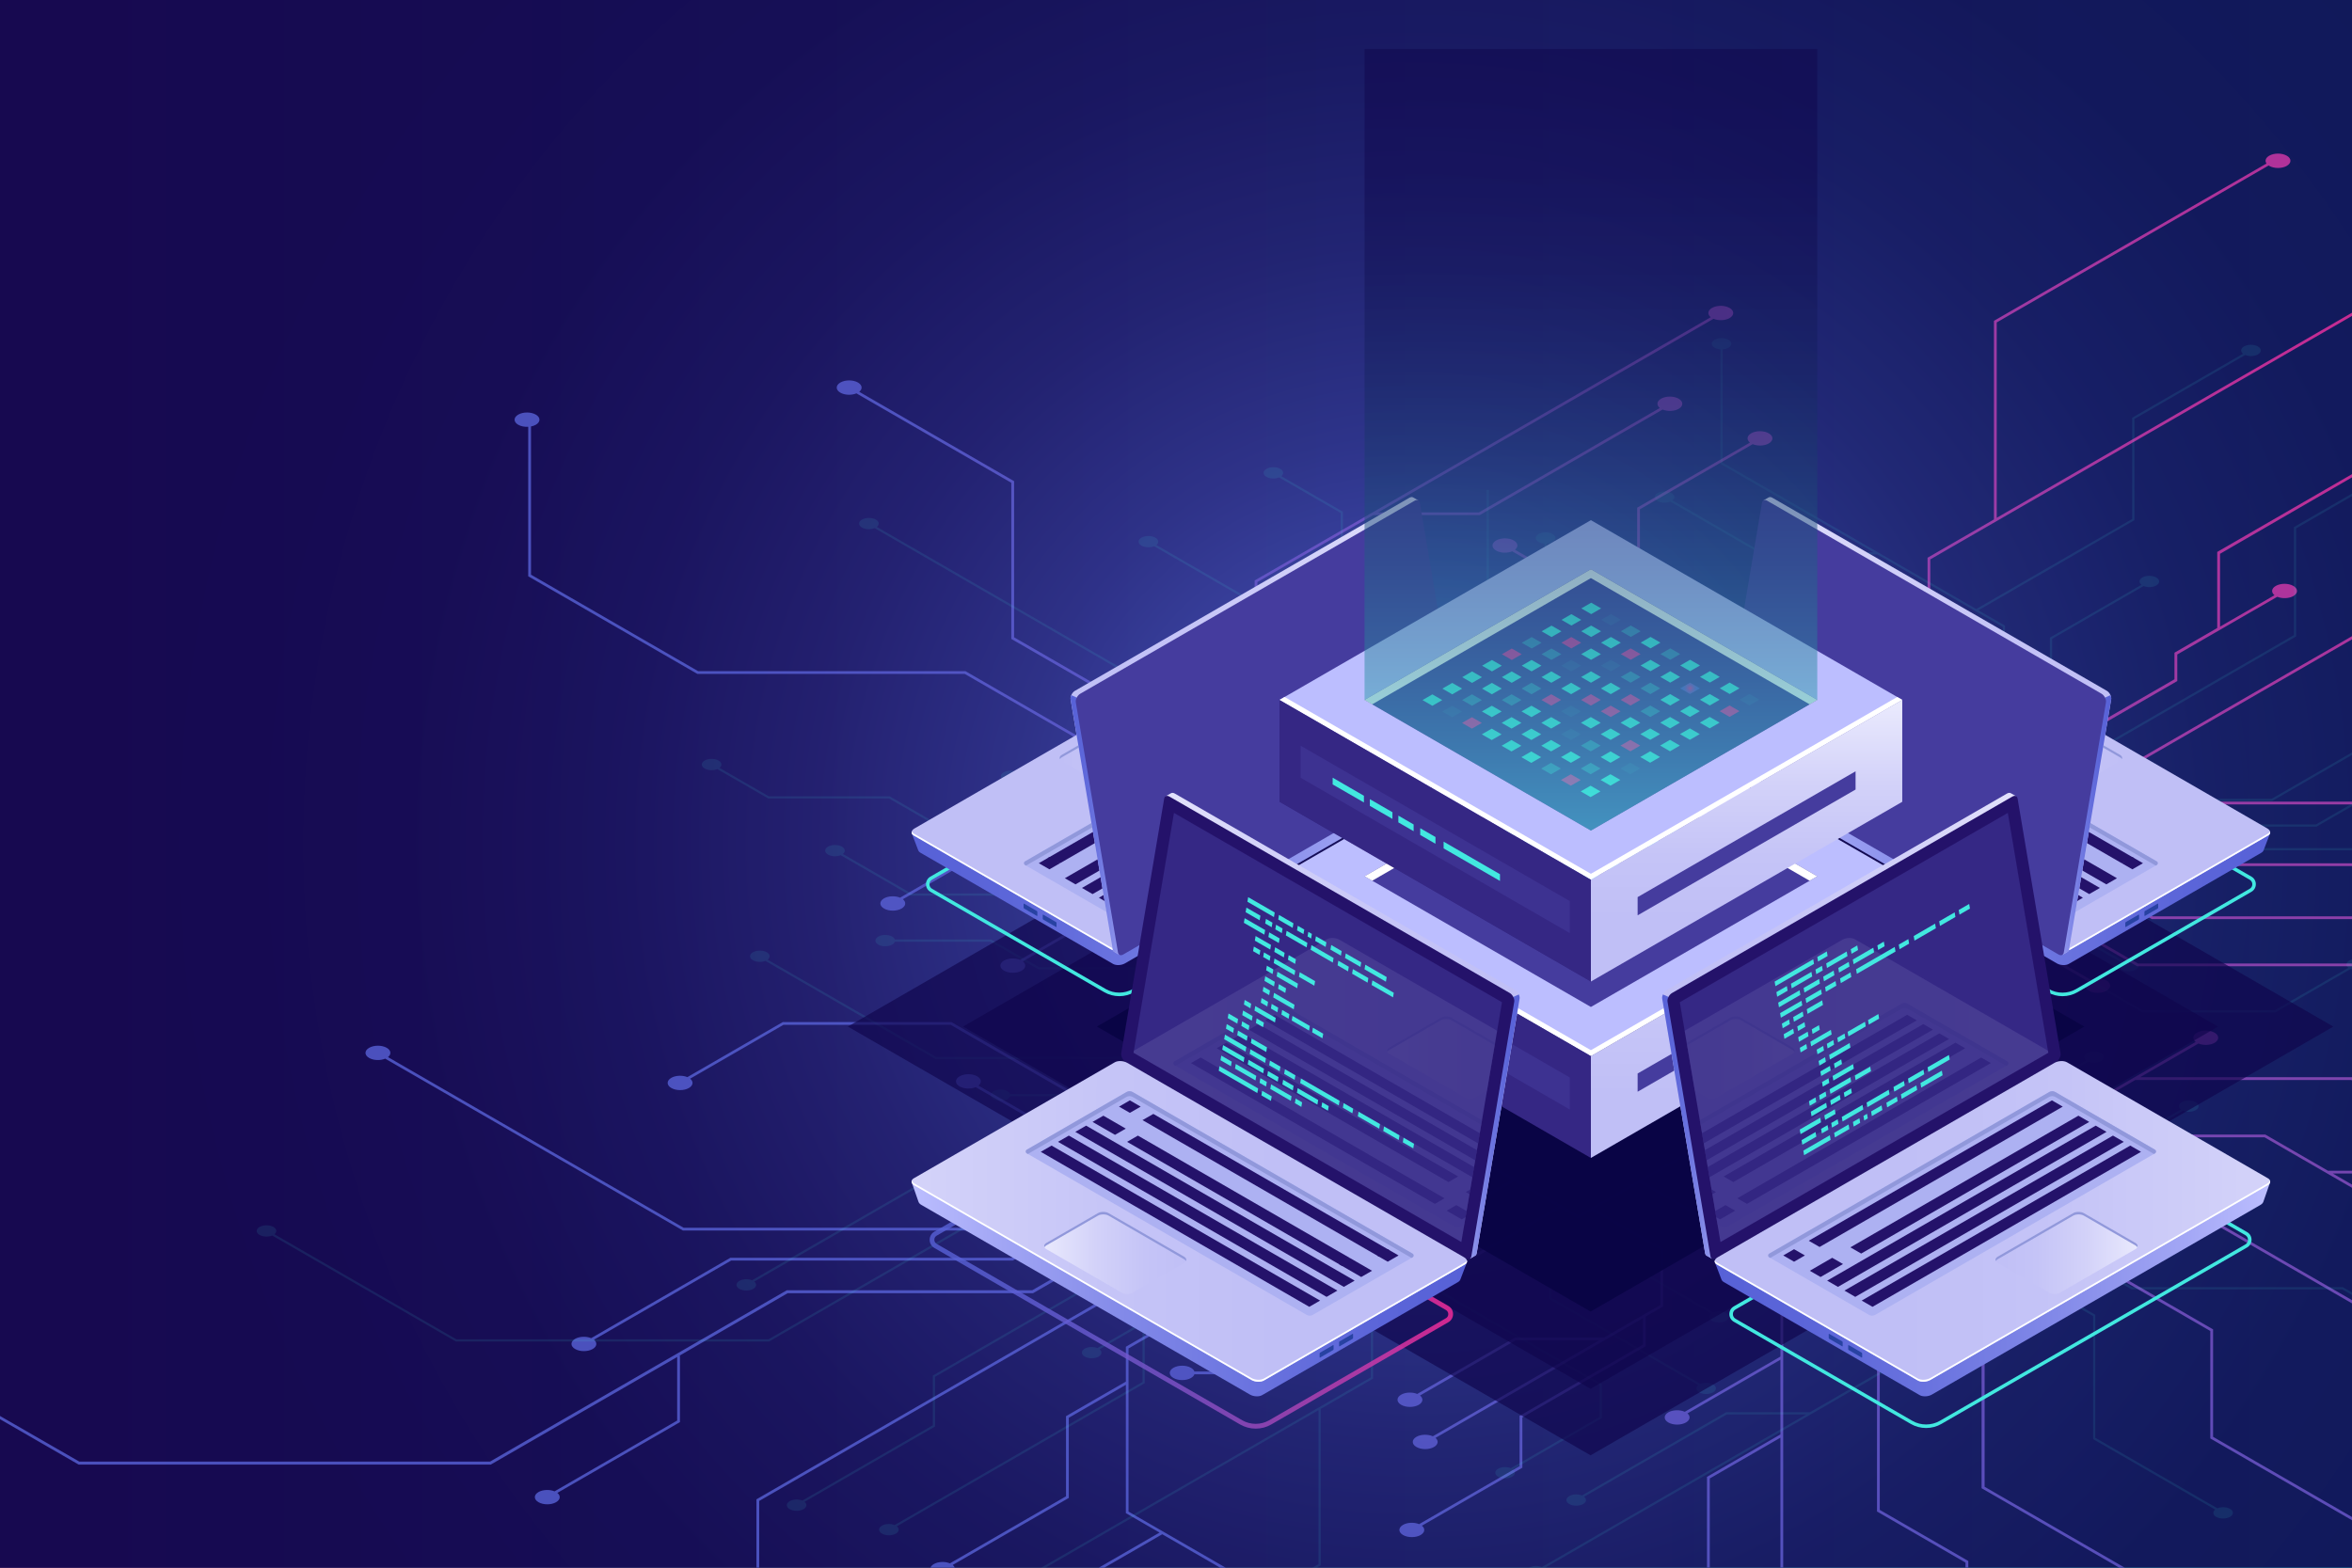 <svg xmlns="http://www.w3.org/2000/svg" xmlns:xlink="http://www.w3.org/1999/xlink" id="_x2014_&#xCE;&#xD3;&#xC8;_x5F_1" x="0px" y="0px" viewBox="0 0 600 400" style="enable-background:new 0 0 600 400;" xml:space="preserve">
<rect x="0" y="0" width="600" height="400" fill="#333333" stroke="none"/>
<style type="text/css">
	.st0{fill:url(#SVGID_1_);}
	.st1{opacity:0.9;fill:url(#SVGID_2_);}
	.st2{opacity:0.8;fill:url(#SVGID_3_);}
	.st3{opacity:0.1;fill:#42E8E0;}
	.st4{opacity:0.67;}
	.st5{fill:#0F054C;}
	.st6{opacity:0.9;}
	.st7{fill:#080344;}
	.st8{fill:#42E8E0;}
	.st9{fill:url(#SVGID_4_);}
	.st10{fill:url(#SVGID_5_);}
	.st11{fill:#FFFFFF;}
	.st12{fill:#2842A2;}
	.st13{fill:#ADB1F2;}
	.st14{fill:#9198DB;}
	.st15{fill:#24126A;}
	.st16{fill:url(#SVGID_6_);}
	.st17{fill:url(#SVGID_7_);}
	.st18{fill:url(#SVGID_8_);}
	.st19{fill:#453C9E;}
	.st20{fill:url(#SVGID_11_);}
	.st21{fill:url(#SVGID_12_);}
	.st22{fill:url(#SVGID_13_);}
	.st23{fill:url(#SVGID_14_);}
	.st24{fill:url(#SVGID_15_);}
	.st25{fill:#BCBEFF;}
	.st26{fill:url(#SVGID_16_);}
	.st27{opacity:0.51;}
	.st28{opacity:0.51;fill:#453C9E;}
	.st29{opacity:0.4;fill:#42E8E0;}
	.st30{fill:url(#SVGID_17_);}
	.st31{opacity:0.8;fill:#FF2C9C;}
	.st32{opacity:0.8;fill:url(#SVGID_18_);}
	.st33{fill:url(#SVGID_19_);}
	.st34{fill:url(#SVGID_20_);}
	.st35{fill:url(#SVGID_21_);}
	.st36{fill:url(#SVGID_22_);}
	.st37{fill:url(#SVGID_23_);}
	.st38{opacity:0.11;}
	.st39{clip-path:url(#SVGID_24_);}
	.st40{fill:url(#SVGID_25_);}
	.st41{fill:url(#SVGID_26_);}
	.st42{opacity:0.8;}
	.st43{fill:url(#SVGID_27_);}
	.st44{fill:url(#SVGID_28_);}
	.st45{fill:url(#SVGID_29_);}
	.st46{fill:url(#SVGID_30_);}
	.st47{fill:url(#SVGID_31_);}
	.st48{fill:url(#SVGID_32_);}
	.st49{clip-path:url(#SVGID_33_);}
	.st50{fill:url(#SVGID_34_);}
	.st51{fill:url(#SVGID_35_);}
	.st52{opacity:0.5;fill:url(#SVGID_36_);}
</style>
<linearGradient id="SVGID_1_" gradientUnits="userSpaceOnUse" x1="1.818989e-12" y1="200" x2="600" y2="200">
	<stop offset="0" style="stop-color:#5B247A"></stop>
	<stop offset="1" style="stop-color:#1BCEDF"></stop>
</linearGradient>
<polygon class="st0" points="0,400 600,400 600,0 0,0 "></polygon>
<radialGradient id="SVGID_2_" cx="238.667" cy="215.333" r="317.881" gradientTransform="matrix(-1 0 0 1 600 0)" gradientUnits="userSpaceOnUse">
	<stop offset="0" style="stop-color:#5761D7"></stop>
	<stop offset="0.031" style="stop-color:#525BCE"></stop>
	<stop offset="0.176" style="stop-color:#3E41A6"></stop>
	<stop offset="0.326" style="stop-color:#2D2B85"></stop>
	<stop offset="0.48" style="stop-color:#201A6C"></stop>
	<stop offset="0.64" style="stop-color:#160E5A"></stop>
	<stop offset="0.808" style="stop-color:#11074F"></stop>
	<stop offset="1" style="stop-color:#0F054C"></stop>
</radialGradient>
<polygon class="st1" points="0,400 600,400 600,0 0,0 "></polygon>
<radialGradient id="SVGID_3_" cx="-13" cy="93.594" r="439.342" gradientTransform="matrix(-1 0 0 1 600 0)" gradientUnits="userSpaceOnUse">
	<stop offset="0" style="stop-color:#FF2C9C"></stop>
	<stop offset="0.03" style="stop-color:#F62F9F"></stop>
	<stop offset="0.202" style="stop-color:#C63EB0"></stop>
	<stop offset="0.374" style="stop-color:#9E4BBE"></stop>
	<stop offset="0.541" style="stop-color:#7F54C9"></stop>
	<stop offset="0.704" style="stop-color:#695BD1"></stop>
	<stop offset="0.859" style="stop-color:#5C60D5"></stop>
	<stop offset="1" style="stop-color:#5761D7"></stop>
</radialGradient>
<path class="st2" d="M583.37,39.73c-1.24-0.72-3.25-0.72-4.49,0c-0.93,0.54-1.16,1.33-0.69,1.99l-69.53,40.14l0,50.67l-16.94,9.78  l0,55.11l-58.02,33.5l-9.04-5.22l44.74-25.83l0-30.21l-0.18-0.1l-50.87-29.37v-10.25l28.77-16.61c1.24,0.52,2.98,0.46,4.1-0.18  c1.24-0.72,1.24-1.88,0-2.59c-1.24-0.72-3.25-0.72-4.49,0c-1.12,0.65-1.22,1.65-0.32,2.37l-28.77,16.61v11.07l0.18,0.1l50.87,29.37  l0,29.39l-33.8,19.52l0-12.59l15.5-8.95c1.24,0.52,2.98,0.46,4.1-0.18c1.24-0.72,1.24-1.88,0-2.59c-1.24-0.72-3.25-0.72-4.49,0  c-1.12,0.65-1.22,1.65-0.32,2.37l-15.5,8.95l0,13.41l-10.22,5.9l-12.09-6.98l0-21.92l22.8-13.17l0-15.15l-0.18-0.1l-48.01-27.72  c0.9-0.72,0.8-1.72-0.32-2.37c-1.24-0.72-3.25-0.72-4.49,0c-1.24,0.72-1.24,1.88,0,2.59c1.12,0.65,2.86,0.7,4.1,0.18l48.18,27.82  l0,14.33l-22.09,12.76l0-15.11l-0.18-0.1l-29.37-16.96c0.9-0.72,0.8-1.72-0.32-2.37c-1.24-0.72-3.25-0.72-4.49,0  c-1.24,0.72-1.24,1.88,0,2.59c1.12,0.65,2.86,0.7,4.1,0.18l29.55,17.06l0,37.03l-8.49-4.9l-13.99,8.08l-12.67-7.32l0-17.78  l-0.18-0.1l-33.5-19.34l0-16.76c0.69-0.04,1.36-0.21,1.89-0.52c1.24-0.72,1.24-1.88,0-2.59c-1.24-0.72-3.25-0.72-4.49,0  c-1.24,0.72-1.24,1.88,0,2.59c0.53,0.31,1.2,0.47,1.89,0.52l0,17.17l0.18,0.1l33.5,19.34l0,16.96l-54.52-31.48l0-33.37l29.57-17.07  l27.14,0l0.08-0.05l46.57-26.88c1.24,0.52,2.98,0.46,4.1-0.18c1.24-0.72,1.24-1.88,0-2.59c-1.24-0.72-3.25-0.72-4.49,0  c-1.12,0.65-1.22,1.65-0.32,2.37l-46.13,26.63l-25.72,0l85.55-49.39c1.24,0.52,2.98,0.46,4.1-0.18c1.24-0.72,1.24-1.88,0-2.59  c-1.24-0.72-3.25-0.72-4.49,0c-1.12,0.65-1.22,1.65-0.32,2.37l-116.35,67.17l0,34.19l0.18,0.1l67.73,39.1l-13.63,7.87l-115.64-66.76  l0-39.84l-0.18-0.1l-39.33-22.7c0.9-0.72,0.8-1.72-0.32-2.37c-1.24-0.72-3.25-0.72-4.49,0c-1.24,0.72-1.24,1.88,0,2.59  c1.12,0.65,2.86,0.7,4.1,0.18l39.5,22.81l0,39.84l0.18,0.1l115.46,66.66l-12.98,7.49l-114.36-66.03l-68.2,0l-42.62-24.61l0-37.82  c0.45-0.09,0.87-0.23,1.23-0.43c1.24-0.72,1.24-1.88,0-2.59c-1.24-0.72-3.25-0.72-4.49,0c-1.24,0.72-1.24,1.88,0,2.59  c0.7,0.4,1.64,0.57,2.55,0.52l0,38.14l0.18,0.1l42.97,24.81l68.2,0l96.54,55.74l-19.42,0l-32.95-19.02h-25.38l-0.08,0.05  l-35.2,20.32c-1.24-0.52-2.98-0.46-4.1,0.18c-1.24,0.72-1.24,1.88,0,2.59c1.24,0.72,3.25,0.72,4.49,0c1.12-0.65,1.22-1.65,0.32-2.37  l34.76-20.07h25l32.95,19.02l20.84,0l16.07,9.28l-34.64,20l-9.85-5.69v-14.93L290.4,222.6c0.9-0.72,0.8-1.72-0.32-2.37  c-1.24-0.72-3.25-0.72-4.49,0c-1.24,0.72-1.24,1.88,0,2.59c1.12,0.65,2.86,0.7,4.1,0.18l25.02,14.45v14.11l-26.69-15.41h-12.64  l-0.08,0.05l-15.07,8.7c-1.24-0.52-2.98-0.46-4.1,0.18c-1.24,0.72-1.24,1.88,0,2.59c1.24,0.72,3.25,0.72,4.49,0  c1.12-0.65,1.22-1.65,0.32-2.37l14.63-8.45h12.25l36.73,21.2l-6.67,3.85l21.29,12.29l-9.97,5.76h-15.08l-10.79-6.23  c0.86-0.71,0.74-1.7-0.36-2.34c-1.24-0.72-3.25-0.72-4.49,0c-1.24,0.72-1.24,1.88,0,2.59c1.13,0.65,2.9,0.7,4.15,0.16l11.3,6.52  h14.04l-25.43,14.68l-59.82-34.54l-43.05,0l-0.08,0.05l-24.24,13.99c-1.24-0.52-2.98-0.46-4.1,0.18c-1.24,0.72-1.24,1.88,0,2.59  c1.24,0.72,3.25,0.72,4.49,0c1.12-0.65,1.22-1.65,0.32-2.37l23.8-13.74l42.66,0l46.14,26.64h-19.75l-19.3-11.14  c0.9-0.72,0.8-1.72-0.32-2.37c-1.24-0.72-3.25-0.72-4.49,0c-1.24,0.72-1.24,1.88,0,2.59c1.12,0.65,2.86,0.7,4.1,0.18l19.82,11.45  h21.17l11.93,6.89l-30.37,17.53l-97.06,0l-75.41-43.54c0.9-0.72,0.8-1.72-0.32-2.37c-1.24-0.72-3.25-0.72-4.49,0  c-1.24,0.72-1.24,1.88,0,2.59c1.12,0.65,2.86,0.7,4.1,0.18l75.93,43.84l96.02,0l-12.05,6.96l-71.85,0l-0.08,0.05l-35.43,20.46  c-1.24-0.52-2.98-0.46-4.1,0.18c-1.24,0.72-1.24,1.88,0,2.59c1.24,0.72,3.25,0.72,4.49,0c1.12-0.65,1.22-1.65,0.32-2.37l35-20.2  l71.85,0l0.08-0.05l81.43-47.01l9.04,5.22l-85.61,49.43h-62.61l-0.08,0.05l-75.62,43.66l-104.77,0L0,361.29v0.82l20.06,11.58  l105.15,0l0.08-0.05l47.46-27.4l0,16.22l-31.28,18.06c-1.24-0.52-2.98-0.46-4.1,0.18c-1.24,0.72-1.24,1.88,0,2.59  c1.24,0.72,3.25,0.72,4.49,0c1.12-0.65,1.22-1.65,0.32-2.37l31.28-18.06l0-16.94h-0.16l27.62-15.95h62.61l0.08-0.05l86.05-49.68  l10.27,5.93l-166.96,96.39l0,17.42h0.71l0-17.01l166.96-96.39l12.69,7.33l-86.12,49.72l0,8.89l-15.27,8.82v20.45l-29.61,17.1  c-1.24-0.52-2.98-0.46-4.1,0.18c-0.45,0.26-0.74,0.58-0.86,0.92h6.19c-0.09-0.25-0.26-0.48-0.52-0.69l29.61-17.1v-20.45l14.56-8.41  l0,32.74l8.59,4.96L280.3,400h1.42l14.77-8.53l14.77,8.53h1.42l-24.79-14.31l0-41.63l86.12-49.72l11.55,6.67l-60.95,35.19  c-1.24-0.52-2.98-0.46-4.1,0.18c-1.24,0.72-1.24,1.88,0,2.59c1.24,0.72,3.25,0.72,4.49,0c1.12-0.65,1.22-1.65,0.32-2.37l60.95-35.19  l11.15,6.44l-72.91,42.09h-19.81c-0.12-0.34-0.41-0.67-0.87-0.94c-1.24-0.72-3.25-0.72-4.49,0c-1.24,0.72-1.24,1.88,0,2.59  c1.24,0.72,3.25,0.72,4.49,0c0.46-0.27,0.75-0.6,0.87-0.94h20l0.08-0.05l73.34-42.34l4.5,2.6l3.46-2l17.47,10.08l0,14.04  l-14.43,8.33v-0.04h-22.65l-0.08,0.05l-24.85,14.35c-1.24-0.52-2.98-0.46-4.1,0.18c-1.24,0.72-1.24,1.88,0,2.59  c1.24,0.72,3.25,0.72,4.49,0c1.12-0.65,1.22-1.65,0.32-2.37l24.41-14.09h21.29l-42.43,24.49c-1.25-0.56-3.04-0.52-4.19,0.14  c-1.24,0.72-1.24,1.88,0,2.59c1.24,0.72,3.25,0.72,4.49,0c1.09-0.63,1.22-1.6,0.39-2.32l52.92-30.55l0,6.75l-31.48,18.18v12.83  l-25.63,14.8c-1.24-0.52-2.98-0.46-4.1,0.18c-1.24,0.72-1.24,1.88,0,2.59c1.24,0.72,3.25,0.72,4.49,0c1.12-0.65,1.22-1.65,0.32-2.37  l25.63-14.8v-12.83l31.48-18.18l0-7.57l4.41-2.55l0-14.86l-17.47-10.08l11.48-6.63l35.94,20.75l0,23.59l-24.41,14.09  c-1.25-0.56-3.04-0.52-4.19,0.14c-1.24,0.72-1.24,1.88,0,2.59c1.24,0.72,3.25,0.72,4.49,0c1.09-0.63,1.22-1.6,0.39-2.32l23.71-13.69  l0,19.06l-18.73,10.82l0,23.14h0.71l0-22.73l18.02-10.4l0,33.13h0.71l0-77.83l-35.94-20.75l12.89-7.44l46.98,27.12l0,64.6  l22.58,13.04l0,1.27h0.71l0-1.68l-22.58-13.04l0-64.6l-46.98-27.12l9.55-5.52l63.4,36.6l0,55.11L540.62,400h1.42l-35.76-20.65  l0-55.11l-63.4-36.6l15.48-8.94l105.49,60.9l0,27.42L600,387.89v-0.82l-35.44-20.46l0-27.42l-59.33-34.26h46.92L600,332.56v-0.82  l-47.66-27.52H504l-44.92-25.93l18-10.39l38.61,22.29l62,0L600,303.07v-0.82l-4.89-2.82l4.89,0v-0.71l-6.12,0l-16-9.24l-62,0  l-10.81-6.24h26.36l0.08-0.05l13.22-7.63l55.09,0l0.18,0.11v-0.82l-54.04,0l14.88-8.59c1.24,0.52,2.98,0.46,4.1-0.18  c1.24-0.72,1.24-1.88,0-2.59c-1.24-0.72-3.25-0.72-4.49,0c-1.12,0.65-1.22,1.65-0.32,2.37l-28.9,16.69h-27.4l-26.06-15.04l9.63-5.56  l-6.2-3.58h18.01l23.54,13.59c-0.9,0.72-0.8,1.72,0.32,2.37c1.24,0.72,3.25,0.72,4.49,0c1.24-0.72,1.24-1.88,0-2.59  c-1.12-0.65-2.86-0.7-4.1-0.18l-24.06-13.89h-19.43l-13.18-7.61l8.1-4.68h14.37l12.64-7.3h9.43l21.3,12.3  c-0.96,0.72-0.88,1.75,0.26,2.41c1.24,0.72,3.25,0.72,4.49,0c1.24-0.72,1.24-1.88,0-2.59c-1.1-0.63-2.79-0.7-4.03-0.22l-21.83-12.6  h-9.81l-12.64,7.3h-12.95l25.91-14.96h13.99l29.16,16.83l54.81,0v-0.71l-54.62,0l-29.16-16.83h-14.37l-0.08,0.05l-35.68,20.6  l-9.36-5.4l40.32-23.28l28.44,0l23.46,13.54l51.06,0v-0.71l-50.86,0l-22.23-12.83l73.09,0v-0.71l-103.14,0l-0.08,0.05l-40.75,23.53  l-10.64-6.14l56.22-32.46l98.39,0v-0.71l-71.7,0l71.7-41.4v-0.82l-73.12,42.22l-24.75,0l53.3-30.77v-6.78l25.51-14.72  c1.24,0.52,2.98,0.46,4.1-0.18c1.24-0.72,1.24-1.88,0-2.59c-1.24-0.72-3.25-0.72-4.49,0c-1.12,0.65-1.22,1.65-0.32,2.37l-13.89,8.02  l0-18.59L600,121.8v-0.82l-34.38,19.85l0,19.41l-10.91,6.3v6.78l-53.74,31.03l0.18,0.31l-56.48,32.61l-10.27-5.93l58.02-33.5  l0-55.11L600,80.61v-0.82l-90.63,52.33l0-49.85l69.37-40.05c0.05,0.03,0.09,0.07,0.14,0.1c1.24,0.72,3.25,0.72,4.49,0  C584.61,41.6,584.61,40.44,583.37,39.73z M485.99,261.93l-83.34,48.12l-83.33-48.11l83.34-48.12L485.99,261.93z"></path>
<path class="st3" d="M600,125.94l-14.81,8.55l0,27.56l-131.6,75.98l-10-5.77l67.88-39.19l0-7.01l12.03-6.95l0-16.11l23.34-13.47  c0.98,0.41,2.35,0.36,3.23-0.15c0.98-0.56,0.98-1.48,0-2.04c-0.98-0.56-2.56-0.56-3.54,0c-0.88,0.51-0.96,1.3-0.25,1.87  l-23.34,13.48l0,16.11l-11.47,6.62l0-25.8l-0.14-0.08l-6.63-3.83l39.79-22.97l0-25.84l28.27-16.32c0.98,0.41,2.35,0.36,3.23-0.15  c0.98-0.56,0.98-1.48,0-2.04c-0.98-0.56-2.56-0.56-3.54,0c-0.88,0.51-0.96,1.3-0.25,1.87l-28.27,16.32l0,25.84l-39.79,22.97  l-64.69-37.35l0-28.9c0.54-0.04,1.07-0.17,1.49-0.41c0.98-0.56,0.98-1.48,0-2.04c-0.98-0.56-2.56-0.56-3.54,0  c-0.98,0.56-0.98,1.48,0,2.04c0.42,0.24,0.95,0.37,1.49,0.41l0,29.22l0.14,0.08l38.91,22.47l-28.36,0l-22.93-13.24  c0.71-0.56,0.63-1.36-0.25-1.87c-0.98-0.56-2.56-0.56-3.54,0c-0.98,0.56-0.98,1.48,0,2.04c0.88,0.51,2.25,0.55,3.23,0.15  l23.34,13.48l29.47,0v-0.01l32.02,18.49l0,32.81l-67.88,39.19l-9.1-5.25l48.04-27.74c0.98,0.41,2.35,0.36,3.23-0.15  c0.98-0.56,0.98-1.48,0-2.04c-0.98-0.56-2.56-0.56-3.54,0c-0.88,0.51-0.96,1.3-0.25,1.87l-48.04,27.74l-8.79-5.07l57.46-33.18  l15.62,0c0.09,0.27,0.32,0.53,0.69,0.74c0.98,0.56,2.56,0.56,3.54,0c0.98-0.56,0.98-1.48,0-2.04c-0.98-0.56-2.56-0.56-3.54,0  c-0.36,0.21-0.59,0.47-0.69,0.74l-15.77,0l-0.07,0.04l-57.81,33.38l-3.55-2.05l-0.14,0.08l-2.59,1.5l-13.77-7.95l0-11.06l11.38-6.57  v0.03l17.85,0l19.65-11.35c0.98,0.41,2.35,0.36,3.23-0.15c0.98-0.56,0.98-1.48,0-2.04c-0.98-0.56-2.56-0.56-3.54,0  c-0.88,0.51-0.96,1.3-0.25,1.87l-19.24,11.11l-16.78,0l33.44-19.31c0.98,0.44,2.4,0.41,3.3-0.11c0.98-0.56,0.98-1.48,0-2.04  c-0.98-0.56-2.56-0.56-3.54,0c-0.86,0.5-0.96,1.26-0.31,1.83l-41.71,24.08v-5.32l24.82-14.33v-10.12l20.2-11.66  c0.98,0.41,2.35,0.36,3.23-0.15c0.98-0.56,0.98-1.48,0-2.04c-0.98-0.56-2.56-0.56-3.54,0c-0.88,0.51-0.96,1.3-0.25,1.87l-20.2,11.67  v10.12l-24.82,14.33v5.97l-3.48,2.01l0,11.71l13.77,7.95l-9.05,5.22l-28.33-16.36l0-18.59l19.24-11.11c0.98,0.44,2.4,0.41,3.3-0.11  c0.98-0.56,0.98-1.48,0-2.04c-0.98-0.56-2.56-0.56-3.54,0c-0.86,0.5-0.96,1.26-0.31,1.83l-18.69,10.79l0-15.02l14.77-8.52l0-28.26  c0.54-0.04,1.07-0.17,1.49-0.41c0.98-0.56,0.98-1.48,0-2.04c-0.98-0.56-2.56-0.56-3.54,0c-0.98,0.56-0.98,1.48,0,2.04  c0.42,0.24,0.95,0.37,1.49,0.41l0,27.93l-14.2,8.2l0-49.82h-0.56l0,85.06l28.33,16.36l-10.16,5.86l-37.03-21.38l0-50.91l-17.8-10.28  l0-19.15l-15.72-9.07c0.71-0.56,0.63-1.36-0.25-1.87c-0.98-0.56-2.56-0.56-3.54,0c-0.98,0.56-0.98,1.48,0,2.04  c0.88,0.51,2.25,0.55,3.23,0.15l15.72,9.07l0,19.15l17.8,10.28l0,50.91l37.03,21.38l-7.53,4.35l-49.97-28.85l0-43.44l-0.14-0.08  l-44.23-25.54c0.71-0.56,0.63-1.36-0.25-1.87c-0.98-0.56-2.56-0.56-3.54,0c-0.98,0.56-0.98,1.48,0,2.04  c0.88,0.51,2.25,0.55,3.23,0.15l44.37,25.62l0,43.44l0.14,0.08l49.83,28.77l-12.2,7.05l-83.14-48v-21.62l-0.14-0.08l-69.6-40.19  c0.71-0.56,0.63-1.36-0.25-1.87c-0.98-0.56-2.56-0.56-3.54,0c-0.98,0.56-0.98,1.48,0,2.04c0.88,0.51,2.25,0.55,3.23,0.15  l69.75,40.27v21.62l0.14,0.08l46.62,26.92l-36.98,0l-42.81-24.72c0.71-0.57,0.63-1.36-0.25-1.87c-0.98-0.56-2.56-0.56-3.54,0  c-0.98,0.56-0.98,1.48,0,2.04c0.88,0.51,2.25,0.55,3.23,0.15l43.22,24.96l38.1,0l35.41,20.44l-14.18,8.19l-30.43-17.57h-48.87  l-55.58-32.09l-30.83,0l-12.57-7.26c0.71-0.56,0.63-1.36-0.25-1.87c-0.98-0.56-2.56-0.56-3.54,0c-0.98,0.56-0.98,1.48,0,2.04  c0.88,0.51,2.25,0.55,3.23,0.15l12.98,7.49l30.83,0l42,24.25H232.5l-17.47-10.09c0.71-0.56,0.63-1.36-0.25-1.87  c-0.98-0.56-2.56-0.56-3.54,0c-0.98,0.56-0.98,1.48,0,2.04c0.88,0.51,2.25,0.55,3.23,0.15l17.88,10.32h37.4l12.61,7.28h48.87  l8.52,4.92h-20.77l-0.06,0.04l-10.42,6.02l-43.42,0l-12.25-7.07h-24.56c-0.09-0.27-0.32-0.53-0.68-0.74c-0.98-0.56-2.56-0.56-3.54,0  c-0.98,0.56-0.98,1.48,0,2.04c0.98,0.56,2.56,0.56,3.54,0c0.36-0.21,0.59-0.47,0.69-0.74h24.41l12.25,7.07l42.6,0l-11.73,6.77  c-0.98-0.41-2.35-0.36-3.23,0.15c-0.98,0.56-0.98,1.48,0,2.04c0.98,0.56,2.56,0.56,3.54,0c0.88-0.51,0.96-1.3,0.25-1.86l22.78-13.15  h21.6l20.54,11.86l-7.59,4.38l0.42,0.24l4.46,2.58l-14.19,0l-18.56-10.71c0.71-0.56,0.63-1.36-0.25-1.87  c-0.98-0.56-2.56-0.56-3.54,0c-0.98,0.56-0.98,1.48,0,2.04c0.88,0.51,2.25,0.55,3.23,0.15l18.97,10.95l15.32,0l10.39,6l-6.39,3.69  h-11.33l-0.07,0.04l-9.9,5.71h-7.43l-16.79-9.69c0.75-0.57,0.69-1.38-0.21-1.9c-0.98-0.56-2.56-0.56-3.54,0  c-0.98,0.56-0.98,1.48,0,2.04c0.86,0.5,2.2,0.55,3.18,0.17l17.21,9.93h7.73l0.06-0.04l9.9-5.71h10.21l-20.42,11.79H331.1  l-22.98-13.27h-69.3l-42.99-24.82c0.74-0.57,0.68-1.37-0.22-1.89c-0.98-0.56-2.56-0.56-3.54,0c-0.98,0.56-0.98,1.48,0,2.04  c0.87,0.5,2.21,0.55,3.19,0.17l43.4,25.06h69.3l22.98,13.27h11.33l0.06-0.04l28.12-16.24l7.38,4.26l-31.78,18.35h-22.41  l-18.49-10.68l-47.46,0c-0.09-0.27-0.32-0.53-0.69-0.74c-0.98-0.56-2.56-0.56-3.54,0c-0.98,0.56-0.98,1.48,0,2.04  c0.98,0.56,2.56,0.56,3.54,0c0.36-0.21,0.59-0.47,0.68-0.74l47.31,0l17.52,10.12h-66.87l-0.06,0.04l-63.73,36.79  c-0.98-0.41-2.35-0.36-3.23,0.15c-0.98,0.56-0.98,1.48,0,2.04c0.98,0.56,2.56,0.56,3.54,0c0.88-0.51,0.96-1.3,0.25-1.86l63.38-36.59  h90.41l0.06-0.04l32.12-18.55l8.38,4.84l-44.31,25.58h-78.02l-0.06,0.04l-68.32,39.45l-79.61,0l-46.43-26.81  c0.71-0.56,0.63-1.36-0.25-1.86c-0.98-0.56-2.56-0.56-3.54,0c-0.98,0.56-0.98,1.48,0,2.04c0.88,0.51,2.25,0.55,3.23,0.15  l46.84,27.04l79.91,0l0.07-0.04l68.32-39.45h56.83l-83.45,48.18l0,12.68l-33.29,19.22c-0.98-0.41-2.35-0.36-3.23,0.15  c-0.98,0.56-0.98,1.48,0,2.04c0.98,0.56,2.56,0.56,3.54,0c0.88-0.51,0.96-1.3,0.25-1.87l33.29-19.22l0-12.68l84.02-48.51h19.51  L300.05,327v5.35l-20.1,11.61c-0.98-0.41-2.35-0.36-3.23,0.15c-0.98,0.56-0.98,1.48,0,2.04c0.98,0.56,2.56,0.56,3.54,0  c0.88-0.51,0.96-1.3,0.25-1.87l10.95-6.32v14.65l-63.24,36.51c-0.98-0.41-2.35-0.36-3.23,0.15c-0.98,0.56-0.98,1.48,0,2.04  c0.98,0.56,2.56,0.56,3.54,0c0.88-0.51,0.96-1.3,0.25-1.87l63.24-36.51v-15.3l8.6-4.96v-5.35l42.36-24.46l-0.14-0.24l44.52-25.7  l8.09,4.67L349.71,308l0,43.44L265.6,400h1.12l69.64-40.2l0,39.29l-1.59,0.92h1.12l1.02-0.59l0-39.94l13.35-7.71l0-43.44l45.73-26.4  l7.12,4.11l-35.26,20.36l0,23.81l0.14,0.08l40.09,23.15l0,8.08l-22.67,13.09c-0.98-0.41-2.35-0.36-3.23,0.15  c-0.98,0.56-0.98,1.48,0,2.04c0.98,0.56,2.56,0.56,3.54,0c0.88-0.51,0.96-1.3,0.25-1.87l22.67-13.09l0-8.72l-0.14-0.08l-40.09-23.15  l0-23.17l26.64-15.38l0,9.92l-12.21,7.05c-0.98-0.41-2.35-0.36-3.23,0.15c-0.98,0.56-0.98,1.48,0,2.04c0.98,0.56,2.56,0.56,3.54,0  c0.88-0.51,0.96-1.3,0.25-1.87l12.21-7.05l0-10.57l8.06-4.65l9.53,5.5l0,17.28l-17.97,10.38v11.95l0.14,0.08l37.84,21.85  c-0.71,0.57-0.63,1.36,0.25,1.87c0.98,0.56,2.56,0.56,3.54,0c0.98-0.56,0.98-1.48,0-2.04c-0.88-0.51-2.25-0.55-3.23-0.15  l-37.98-21.93v-11.3l17.41-10.05l0,11.91l23.29,13.45c-0.71,0.56-0.63,1.36,0.25,1.86c0.98,0.56,2.56,0.56,3.54,0  c0.98-0.56,0.98-1.48,0-2.04c-0.88-0.51-2.25-0.55-3.23-0.15l-23.29-13.45l0-29.19l6.69,3.86l0.14-0.08l10.89-6.29l9.99,5.77  l0,14.01l26.55,15.33l0,13.21c-0.54,0.04-1.07,0.17-1.49,0.41c-0.98,0.56-0.98,1.48,0,2.04c0.98,0.56,2.56,0.56,3.54,0  c0.98-0.56,0.98-1.48,0-2.04c-0.42-0.24-0.95-0.37-1.49-0.41l0-13.53l-26.55-15.33l0-13.37l42.98,24.81l0,26.3l-23.31,13.46h-21.39  l-0.06,0.04l-36.7,21.19c-0.98-0.41-2.35-0.36-3.23,0.15c-0.98,0.56-0.98,1.48,0,2.04c0.98,0.56,2.56,0.56,3.54,0  c0.88-0.51,0.96-1.3,0.25-1.86l36.36-20.99h20.27l-67.42,38.93c-0.98-0.41-2.35-0.36-3.23,0.15c-0.01,0.01-0.02,0.02-0.03,0.02h4.09  l91.44-52.79l0-26.95l-0.14-0.08l-53.38-30.82l10.74-6.2l91.14,52.62l0,31.4l31.14,17.98c-0.71,0.56-0.63,1.36,0.25,1.86  c0.98,0.56,2.56,0.56,3.54,0c0.98-0.56,0.98-1.48,0-2.04c-0.88-0.51-2.25-0.55-3.23-0.15l-31.14-17.98l0-31.4l-0.14-0.08l-91-52.54  l10.23-5.91l90.14,52.04h53.75l2.52,1.46v-0.65l-2.37-1.37h-53.75l-76.09-43.93h15.3l25.97,14.99l20,0l0.07-0.04l27.74-16.02  c0.98,0.41,2.35,0.36,3.23-0.15c0.98-0.56,0.98-1.48,0-2.04c-0.98-0.56-2.56-0.56-3.54,0c-0.88,0.51-0.96,1.3-0.25,1.87l-27.4,15.82  l-19.7,0l-25.97-14.99h-16.42l-12.67-7.31l27.3-15.76l7.76,4.48l0,11.77l19.72,11.39c-0.71,0.56-0.63,1.36,0.25,1.86  c0.98,0.56,2.56,0.56,3.54,0c0.98-0.56,0.98-1.48,0-2.04c-0.88-0.51-2.25-0.55-3.23-0.15l-19.72-11.39l0-11.12l21.03,12.14h9.96  l0.07-0.04l11.88-6.86c0.98,0.41,2.35,0.36,3.23-0.15c0.98-0.56,0.98-1.48,0-2.04c-0.98-0.56-2.56-0.56-3.54,0  c-0.88,0.51-0.96,1.3-0.25,1.87l-11.53,6.66h-9.66l-28.95-16.71l5.26-3.04l-0.42-0.24l-16.36-9.45l7.86-4.54h11.88l8.5,4.91  c-0.68,0.56-0.59,1.34,0.28,1.84c0.98,0.56,2.56,0.56,3.54,0c0.98-0.56,0.98-1.48,0-2.04c-0.89-0.52-2.29-0.55-3.27-0.13l-8.91-5.14  h-11.06l20.04-11.57l47.15,27.22h33.93l0.07-0.04l19.1-11.03c0.12,0.05,0.26,0.07,0.4,0.11v-2.58c-0.25,0.07-0.49,0.16-0.7,0.28  c-0.88,0.51-0.96,1.3-0.25,1.86l-18.76,10.83h-33.63l-36.36-21l15.56,0l15.21,8.78c-0.71,0.57-0.63,1.36,0.25,1.87  c0.98,0.56,2.56,0.56,3.54,0c0.98-0.56,0.98-1.48,0-2.04c-0.88-0.51-2.25-0.55-3.23-0.15l-15.63-9.02l-16.69,0l-9.41-5.43  l23.94-13.82l76.14,0v-0.56l-75.17,0l9.5-5.48l56.63,0l0.06-0.04l8.98-5.18v-0.65l-9.19,5.31l-56.63,0l-0.07,0.04l-64.18,37.05  l-7.12-4.11l67.47-38.96l49.35,0l0.06-0.04L600,192.63v-0.65l-20.53,11.85l-49.35,0l-0.06,0.04l-67.82,39.16l-8.09-4.67l131.6-75.98  l0-27.56l14.25-8.23V125.94z M486.15,257.48l-65.69,37.92l-65.68-37.92l65.69-37.92L486.15,257.48z"></path>
<g>
	<g class="st4">
		<polygon class="st5" points="405.76,371.33 216.28,261.93 405.76,152.54 595.24,261.94   "></polygon>
	</g>
	<g class="st4">
		<polygon class="st5" points="405.76,354.36 245.67,261.93 405.76,169.51 565.85,261.94   "></polygon>
	</g>
	<g class="st6">
		<polygon class="st7" points="405.76,334.65 279.81,261.93 405.76,189.22 531.71,261.94   "></polygon>
	</g>
</g>
<g>
	<g>
		<g>
			<g>
				<path class="st8" d="M285.53,254.18c-1.35,0-2.69-0.36-3.85-1.03l-44.35-25.61c-0.7-0.4-1.11-1.13-1.11-1.93      s0.42-1.53,1.11-1.93l80.25-46.33c0.14-0.08,0.31-0.08,0.45,0l0.37,0.21L366,205.05c0.7,0.4,1.11,1.12,1.11,1.93      c0,0.81-0.42,1.53-1.11,1.93l-76.62,44.24C288.22,253.82,286.89,254.18,285.53,254.18z M317.8,178.25l-80.03,46.2      c-0.42,0.24-0.67,0.68-0.67,1.16s0.25,0.92,0.67,1.16l44.35,25.61c2.06,1.19,4.75,1.19,6.81,0l76.62-44.24      c0.42-0.24,0.67-0.67,0.67-1.16c0-0.48-0.25-0.92-0.67-1.16L317.8,178.25z"></path>
			</g>
			<g>
				<g>
					<g>
						<g>
							<g>
								
									<linearGradient id="SVGID_4_" gradientUnits="userSpaceOnUse" x1="2976.299" y1="207.012" x2="3115.484" y2="207.012" gradientTransform="matrix(1 0 0 1 -2743.729 0)">
									<stop offset="0" style="stop-color:#5761D7"></stop>
									<stop offset="0.178" style="stop-color:#5C66D9"></stop>
									<stop offset="0.388" style="stop-color:#6A73DF"></stop>
									<stop offset="0.613" style="stop-color:#8289E8"></stop>
									<stop offset="0.849" style="stop-color:#A3A7F5"></stop>
									<stop offset="1" style="stop-color:#BCBEFF"></stop>
								</linearGradient>
								<path class="st9" d="M371.76,192.61l-4.66,2.43l-46.68-26.95c-0.78-0.45-2.15-0.39-3.05,0.13l-80.52,46.49          c-0.77-0.43-4.28-2.12-4.28-2.12l1.7,4.44c0,0,0.01,0,0.01-0.01c0.07,0.2,0.22,0.38,0.48,0.53l49.17,28.39          c0.78,0.45,2.15,0.39,3.05-0.13l82.39-47.57c0.37-0.21,0.6-0.47,0.69-0.73l0.01,0L371.76,192.61z"></path>
								
									<linearGradient id="SVGID_5_" gradientUnits="userSpaceOnUse" x1="3023.065" y1="202.371" x2="3162.325" y2="202.371" gradientTransform="matrix(1 0 0 1 -2743.729 0)">
									<stop offset="0" style="stop-color:#C0BFF6"></stop>
									<stop offset="0.294" style="stop-color:#C5C4F7"></stop>
									<stop offset="0.64" style="stop-color:#D3D2F9"></stop>
									<stop offset="1" style="stop-color:#E9E9FD"></stop>
								</linearGradient>
								<path class="st10" d="M371.04,193.38l-84.44,48.75c-0.92,0.53-2.32,0.59-3.12,0.13l-50.39-29.09          c-0.8-0.46-0.7-1.27,0.22-1.8l84.44-48.75c0.92-0.53,2.32-0.59,3.12-0.13l50.39,29.09          C372.06,192.04,371.96,192.84,371.04,193.38z"></path>
								<path class="st11" d="M371.04,192.89l-84.44,48.75c-0.92,0.53-2.32,0.59-3.12,0.13l-50.39-29.09          c-0.26-0.15-0.42-0.34-0.49-0.54c-0.13,0.38,0.03,0.76,0.49,1.03l50.39,29.09c0.8,0.46,2.2,0.4,3.12-0.13l84.44-48.75          c0.62-0.36,0.86-0.84,0.71-1.26C371.66,192.39,371.42,192.67,371.04,192.89z"></path>
								<path class="st12" d="M261.12,231.58v-0.93c0-0.09,0.05-0.13,0.12-0.09l3.27,1.89c0.07,0.04,0.12,0.14,0.12,0.23v0.93          c0,0.09-0.05,0.13-0.12,0.09l-3.27-1.89C261.18,231.77,261.12,231.67,261.12,231.58z"></path>
								<path class="st12" d="M266.01,234.4v-0.93c0-0.09,0.05-0.13,0.12-0.09l3.27,1.89c0.07,0.04,0.12,0.14,0.12,0.23v0.93          c0,0.09-0.05,0.13-0.12,0.09l-3.27-1.89C266.06,234.59,266.01,234.49,266.01,234.4z"></path>
								<g>
									<path class="st13" d="M261.49,219.78l70.17-40.51c0.47-0.27,1.04-0.27,1.51,0l24.99,14.46c0.36,0.21,0.36,0.73,0,0.93           l-70.14,40.49c-0.47,0.27-1.04,0.27-1.51,0l-25.02-14.44C261.13,220.51,261.13,219.99,261.49,219.78z"></path>
									<path class="st14" d="M261.49,220.71l0.25,0.15l69.92-40.37c0.47-0.27,1.04-0.27,1.51,0l24.74,14.31l0.25-0.14           c0.36-0.21,0.36-0.73,0-0.93l-24.99-14.46c-0.47-0.27-1.04-0.27-1.51,0l-70.17,40.51           C261.13,219.99,261.13,220.51,261.49,220.71z"></path>
									<g>
										<polygon class="st15" points="335.06,182.93 270.42,220.25 267.22,218.97 332.35,181.36           "></polygon>
										<polygon class="st15" points="341.7,186.77 284.53,219.77 281.82,218.21 338.99,185.2           "></polygon>
										<polygon class="st15" points="346.03,189.26 278.72,228.13 276.01,226.56 343.32,187.7           "></polygon>
										<polygon class="st15" points="350.36,191.76 283.05,230.63 280.33,229.06 347.65,190.2           "></polygon>
										<polygon class="st15" points="354.69,194.26 287.37,233.13 284.66,231.56 351.98,192.7           "></polygon>
										<polygon class="st15" points="270.42,220.25 267.71,221.81 265,220.25 267.71,218.68           "></polygon>
										<polygon class="st15" points="287.82,217.88 274.36,225.65 271.65,224.08 285.21,216.25           "></polygon>
									</g>
								</g>
								<g>
									
										<linearGradient id="SVGID_6_" gradientUnits="userSpaceOnUse" x1="3014.03" y1="191.655" x2="3049.677" y2="191.655" gradientTransform="matrix(1 0 0 1 -2743.729 0)">
										<stop offset="0" style="stop-color:#C0BFF6"></stop>
										<stop offset="0.294" style="stop-color:#C5C4F7"></stop>
										<stop offset="0.64" style="stop-color:#D3D2F9"></stop>
										<stop offset="1" style="stop-color:#E9E9FD"></stop>
									</linearGradient>
									<path class="st16" d="M286.47,201.62l18.92-10.92c0.74-0.43,0.74-1.12,0-1.55l-12.94-7.47c-0.74-0.43-1.94-0.43-2.68,0           l-18.92,10.92c-0.74,0.43-0.74,1.12,0,1.55l12.94,7.47C284.53,202.05,285.73,202.05,286.47,201.62z"></path>
									<path class="st14" d="M270.86,193.24l18.92-10.92c0.74-0.43,1.94-0.43,2.68,0l12.94,7.47c0.23,0.13,0.38,0.29,0.46,0.46           c0.2-0.37,0.05-0.79-0.46-1.09l-12.94-7.47c-0.74-0.43-1.94-0.43-2.68,0l-18.92,10.92c-0.51,0.3-0.66,0.72-0.46,1.09           C270.48,193.53,270.63,193.37,270.86,193.24z"></path>
								</g>
							</g>
						</g>
					</g>
				</g>
			</g>
			<g>
				
					<linearGradient id="SVGID_7_" gradientUnits="userSpaceOnUse" x1="3016.817" y1="185.231" x2="3115.368" y2="185.231" gradientTransform="matrix(1 0 0 1 -2743.729 0)">
					<stop offset="0" style="stop-color:#C0BFF6"></stop>
					<stop offset="0.294" style="stop-color:#C5C4F7"></stop>
					<stop offset="0.64" style="stop-color:#D3D2F9"></stop>
					<stop offset="1" style="stop-color:#E9E9FD"></stop>
				</linearGradient>
				<path class="st17" d="M371.62,191.36l-10.67-63.33l0.86-0.36l-1.29-0.74l0,0.01c-0.25-0.17-0.6-0.16-0.99,0.07l-85.31,49.25      c-0.7,0.4-1.23,1.44-1.11,2.17l10.76,63.83c0.06,0.33,0.22,0.55,0.45,0.65l0,0l1.26,0.73l0.22-1.18l-0.07,0.02l84.79-48.96      C371.21,193.12,371.74,192.09,371.62,191.36z"></path>
				
					<linearGradient id="SVGID_8_" gradientUnits="userSpaceOnUse" x1="3016.818" y1="210.505" x2="3033.74" y2="210.505" gradientTransform="matrix(1 0 0 1 -2743.729 0)">
					<stop offset="0" style="stop-color:#5761D7"></stop>
					<stop offset="0.178" style="stop-color:#5C66D9"></stop>
					<stop offset="0.388" style="stop-color:#6A73DF"></stop>
					<stop offset="0.613" style="stop-color:#8289E8"></stop>
					<stop offset="0.849" style="stop-color:#A3A7F5"></stop>
					<stop offset="1" style="stop-color:#BCBEFF"></stop>
				</linearGradient>
				<path class="st18" d="M274.69,177.99l-1.4-0.62c-0.16,0.36-0.23,0.74-0.18,1.06l10.76,63.83c0.06,0.33,0.22,0.55,0.45,0.65l0,0      l1.26,0.73l0.22-1.18l-0.07,0.02l4.29-2.48L274.69,177.99z"></path>
				<path class="st19" d="M371.85,194.29l-85.31,49.25c-0.66,0.38-1.22,0.16-1.34-0.52l-10.76-63.83c-0.12-0.73,0.41-1.76,1.11-2.17      l85.31-49.25c0.66-0.38,1.22-0.16,1.34,0.52l10.76,63.83C373.08,192.85,372.55,193.89,371.85,194.29z"></path>
			</g>
		</g>
		<g>
			<g>
				<path class="st8" d="M526.15,254.18c-1.36,0-2.69-0.36-3.85-1.03l-76.62-44.24c-0.7-0.4-1.11-1.12-1.11-1.93      c0-0.81,0.42-1.53,1.11-1.93l47.98-27.7c0.14-0.08,0.31-0.08,0.45,0l80.25,46.33c0.7,0.4,1.11,1.13,1.11,1.93      s-0.42,1.53-1.11,1.93L530,253.15C528.84,253.82,527.51,254.18,526.15,254.18z M493.88,178.25l-0.15,0.09l-47.61,27.49      c-0.42,0.24-0.67,0.67-0.67,1.16c0,0.48,0.25,0.92,0.67,1.16l76.62,44.24l0,0c2.06,1.19,4.75,1.19,6.81,0l44.35-25.61      c0.42-0.24,0.67-0.68,0.67-1.16s-0.25-0.92-0.67-1.16L493.88,178.25z"></path>
			</g>
			<g>
				<g>
					<g>
						<g>
							<g>
								
									<linearGradient id="SVGID_11_" gradientUnits="userSpaceOnUse" x1="172.291" y1="207.012" x2="311.476" y2="207.012" gradientTransform="matrix(-1 0 0 1 751.404 0)">
									<stop offset="0" style="stop-color:#5761D7"></stop>
									<stop offset="0.178" style="stop-color:#5C66D9"></stop>
									<stop offset="0.388" style="stop-color:#6A73DF"></stop>
									<stop offset="0.613" style="stop-color:#8289E8"></stop>
									<stop offset="0.849" style="stop-color:#A3A7F5"></stop>
									<stop offset="1" style="stop-color:#BCBEFF"></stop>
								</linearGradient>
								<path class="st20" d="M439.93,192.61l4.66,2.43l46.68-26.95c0.78-0.45,2.15-0.39,3.05,0.13l80.52,46.49          c0.77-0.43,4.28-2.12,4.28-2.12l-1.7,4.44c0,0-0.01,0-0.01-0.01c-0.07,0.2-0.22,0.38-0.48,0.53l-49.17,28.39          c-0.78,0.45-2.15,0.39-3.05-0.13l-82.39-47.57c-0.37-0.21-0.6-0.47-0.69-0.73l-0.01,0L439.93,192.61z"></path>
								
									<linearGradient id="SVGID_12_" gradientUnits="userSpaceOnUse" x1="219.058" y1="202.371" x2="358.317" y2="202.371" gradientTransform="matrix(-1 0 0 1 751.404 0)">
									<stop offset="0" style="stop-color:#C0BFF6"></stop>
									<stop offset="0.294" style="stop-color:#C5C4F7"></stop>
									<stop offset="0.64" style="stop-color:#D3D2F9"></stop>
									<stop offset="1" style="stop-color:#E9E9FD"></stop>
								</linearGradient>
								<path class="st21" d="M440.65,193.38l84.44,48.75c0.92,0.53,2.32,0.59,3.12,0.13l50.39-29.09c0.8-0.46,0.7-1.27-0.22-1.8          l-84.44-48.75c-0.92-0.53-2.32-0.59-3.12-0.13l-50.39,29.09C439.62,192.04,439.72,192.84,440.65,193.38z"></path>
								<path class="st11" d="M440.65,192.89l84.44,48.75c0.92,0.53,2.32,0.59,3.12,0.13l50.39-29.09c0.26-0.15,0.42-0.34,0.49-0.54          c0.13,0.38-0.03,0.76-0.49,1.03l-50.39,29.09c-0.8,0.46-2.2,0.4-3.12-0.13l-84.44-48.75c-0.62-0.36-0.86-0.84-0.71-1.26          C440.03,192.39,440.26,192.67,440.65,192.89z"></path>
								<path class="st12" d="M550.56,231.58v-0.93c0-0.09-0.05-0.13-0.12-0.09l-3.27,1.89c-0.07,0.04-0.12,0.14-0.12,0.23v0.93          c0,0.09,0.05,0.13,0.12,0.09l3.27-1.89C550.51,231.77,550.56,231.67,550.56,231.58z"></path>
								<path class="st12" d="M545.68,234.4v-0.93c0-0.09-0.05-0.13-0.12-0.09l-3.27,1.89c-0.07,0.04-0.12,0.14-0.12,0.23v0.93          c0,0.09,0.05,0.13,0.12,0.09l3.27-1.89C545.62,234.59,545.68,234.49,545.68,234.4z"></path>
								<g>
									<path class="st13" d="M550.19,219.78l-70.17-40.51c-0.47-0.27-1.04-0.27-1.51,0l-24.99,14.46c-0.36,0.21-0.36,0.73,0,0.93           l70.14,40.49c0.47,0.27,1.04,0.27,1.51,0l25.02-14.44C550.55,220.51,550.55,219.99,550.19,219.78z"></path>
									<path class="st14" d="M550.19,220.71l-0.25,0.15l-69.92-40.37c-0.47-0.27-1.04-0.27-1.51,0l-24.74,14.31l-0.25-0.14           c-0.36-0.21-0.36-0.73,0-0.93l24.99-14.46c0.47-0.27,1.04-0.27,1.51,0l70.17,40.51           C550.55,219.99,550.55,220.51,550.19,220.71z"></path>
									<g>
										<polygon class="st15" points="476.62,182.93 541.26,220.25 544.46,218.97 479.33,181.36           "></polygon>
										<polygon class="st15" points="469.98,186.77 527.15,219.77 529.86,218.21 472.69,185.2           "></polygon>
										<polygon class="st15" points="465.65,189.26 532.97,228.13 535.68,226.56 468.36,187.7           "></polygon>
										<polygon class="st15" points="461.32,191.76 528.64,230.63 531.35,229.06 464.03,190.2           "></polygon>
										<polygon class="st15" points="457,194.26 524.31,233.13 527.02,231.56 459.71,192.7           "></polygon>
										<polygon class="st15" points="541.26,220.25 543.97,221.81 546.68,220.25 543.97,218.68           "></polygon>
										<polygon class="st15" points="523.86,217.88 537.33,225.65 540.04,224.08 526.48,216.25           "></polygon>
									</g>
								</g>
								<g>
									
										<linearGradient id="SVGID_13_" gradientUnits="userSpaceOnUse" x1="210.022" y1="191.655" x2="245.669" y2="191.655" gradientTransform="matrix(-1 0 0 1 751.404 0)">
										<stop offset="0" style="stop-color:#C0BFF6"></stop>
										<stop offset="0.294" style="stop-color:#C5C4F7"></stop>
										<stop offset="0.64" style="stop-color:#D3D2F9"></stop>
										<stop offset="1" style="stop-color:#E9E9FD"></stop>
									</linearGradient>
									<path class="st22" d="M525.21,201.62l-18.92-10.92c-0.74-0.43-0.74-1.12,0-1.55l12.94-7.47c0.74-0.43,1.94-0.43,2.68,0           l18.92,10.92c0.74,0.43,0.74,1.12,0,1.55l-12.94,7.47C527.15,202.05,525.95,202.05,525.21,201.62z"></path>
									<path class="st14" d="M540.83,193.24l-18.92-10.92c-0.74-0.43-1.94-0.43-2.68,0l-12.94,7.47           c-0.23,0.13-0.38,0.29-0.46,0.46c-0.2-0.37-0.05-0.79,0.46-1.09l12.94-7.47c0.74-0.43,1.94-0.43,2.68,0l18.92,10.92           c0.51,0.3,0.66,0.72,0.46,1.09C541.2,193.53,541.06,193.37,540.83,193.24z"></path>
								</g>
							</g>
						</g>
					</g>
				</g>
			</g>
			<g>
				
					<linearGradient id="SVGID_14_" gradientUnits="userSpaceOnUse" x1="212.81" y1="185.231" x2="311.36" y2="185.231" gradientTransform="matrix(-1 0 0 1 751.404 0)">
					<stop offset="0" style="stop-color:#C0BFF6"></stop>
					<stop offset="0.294" style="stop-color:#C5C4F7"></stop>
					<stop offset="0.64" style="stop-color:#D3D2F9"></stop>
					<stop offset="1" style="stop-color:#E9E9FD"></stop>
				</linearGradient>
				<path class="st23" d="M440.06,191.36l10.67-63.33l-0.86-0.36l1.29-0.74l0,0.01c0.25-0.17,0.6-0.16,0.99,0.07l85.31,49.25      c0.7,0.4,1.23,1.44,1.11,2.17l-10.76,63.83c-0.06,0.33-0.22,0.55-0.45,0.65l0,0l-1.26,0.73l-0.22-1.18l0.07,0.02l-84.79-48.96      C440.47,193.12,439.94,192.09,440.06,191.36z"></path>
				
					<linearGradient id="SVGID_15_" gradientUnits="userSpaceOnUse" x1="212.81" y1="210.505" x2="229.732" y2="210.505" gradientTransform="matrix(-1 0 0 1 751.404 0)">
					<stop offset="0" style="stop-color:#5761D7"></stop>
					<stop offset="0.178" style="stop-color:#5C66D9"></stop>
					<stop offset="0.388" style="stop-color:#6A73DF"></stop>
					<stop offset="0.613" style="stop-color:#8289E8"></stop>
					<stop offset="0.849" style="stop-color:#A3A7F5"></stop>
					<stop offset="1" style="stop-color:#BCBEFF"></stop>
				</linearGradient>
				<path class="st24" d="M536.99,177.99l1.4-0.62c0.16,0.36,0.23,0.74,0.18,1.06l-10.76,63.83c-0.06,0.33-0.22,0.55-0.45,0.65l0,0      l-1.26,0.73l-0.22-1.18l0.07,0.02l-4.29-2.48L536.99,177.99z"></path>
				<path class="st19" d="M439.83,194.29l85.31,49.25c0.66,0.38,1.22,0.16,1.34-0.52l10.76-63.83c0.12-0.73-0.41-1.76-1.11-2.17      l-85.31-49.25c-0.66-0.38-1.22-0.16-1.34,0.52l-10.76,63.83C438.6,192.85,439.13,193.89,439.83,194.29z"></path>
			</g>
		</g>
		<g>
			<polygon class="st25" points="405.84,269.45 326.41,223.59 405.84,177.73 485.27,223.59    "></polygon>
			<polygon class="st19" points="405.84,256.93 348.1,223.59 405.84,190.25 463.59,223.59    "></polygon>
			<polygon class="st11" points="405.84,192.51 461.63,224.72 463.59,223.59 405.84,190.25 348.1,223.59 350.05,224.72    "></polygon>
			<linearGradient id="SVGID_16_" gradientUnits="userSpaceOnUse" x1="445.559" y1="279.396" x2="445.559" y2="225.114">
				<stop offset="0" style="stop-color:#C0BFF6"></stop>
				<stop offset="0.294" style="stop-color:#C5C4F7"></stop>
				<stop offset="0.64" style="stop-color:#D3D2F9"></stop>
				<stop offset="1" style="stop-color:#E9E9FD"></stop>
			</linearGradient>
			<polygon class="st26" points="485.27,223.59 485.27,249.59 405.84,295.45 405.84,269.45    "></polygon>
			<polygon class="st15" points="326.41,223.59 326.41,249.58 405.84,295.45 405.84,269.45    "></polygon>
			<g class="st27">
				<polygon class="st19" points="331.79,235.27 331.79,243.45 400.46,283.1 400.46,274.92     "></polygon>
			</g>
			<polygon class="st11" points="405.84,267.96 327.7,222.84 326.41,223.59 405.84,269.45 485.27,223.59 483.98,222.85    "></polygon>
			<polygon class="st19" points="473.36,241.81 473.36,246.46 417.76,278.56 417.76,273.91    "></polygon>
			<polygon class="st28" points="326.41,223.59 326.41,249.58 405.84,295.45 405.84,269.45    "></polygon>
			<polygon class="st8" points="382.65,268.07 368.27,259.76 368.27,261.48 382.65,269.78    "></polygon>
			<polygon class="st8" points="366.2,258.58 362.3,256.33 362.3,258.05 366.19,260.3    "></polygon>
			<polygon class="st8" points="347.94,248.05 339.97,243.44 339.96,245.16 347.94,249.76    "></polygon>
			<polygon class="st8" points="355.22,252.25 349.45,248.92 349.45,250.63 355.21,253.96    "></polygon>
			<polygon class="st8" points="360.62,255.37 356.73,253.12 356.72,254.83 360.62,257.08    "></polygon>
			<g>
				<g>
					<polygon class="st8" points="405.92,201.7 403.4,200.24 405.92,198.79 408.45,200.24      "></polygon>
					<polygon class="st3" points="410.97,204.61 408.45,203.15 410.97,201.7 413.49,203.15      "></polygon>
					<polygon class="st29" points="416.01,207.52 413.49,206.07 416.01,204.61 418.54,206.07      "></polygon>
					<polygon class="st8" points="421.06,210.44 418.54,208.98 421.06,207.52 423.58,208.98      "></polygon>
					<polygon class="st29" points="426.1,213.35 423.58,211.89 426.1,210.44 428.62,211.89      "></polygon>
					<polygon class="st8" points="431.15,216.26 428.62,214.8 431.15,213.35 433.67,214.8      "></polygon>
					<polygon class="st8" points="436.19,219.17 433.67,217.72 436.19,216.26 438.71,217.72      "></polygon>
					<polygon class="st8" points="441.24,222.09 438.71,220.63 441.24,219.17 443.76,220.63      "></polygon>
					<polygon class="st3" points="446.28,225 443.76,223.54 446.28,222.09 448.8,223.54      "></polygon>
				</g>
				<g>
					<polygon class="st8" points="400.86,204.62 398.34,203.17 400.86,201.71 403.38,203.17      "></polygon>
					<polygon class="st8" points="405.9,207.54 403.38,206.08 405.9,204.62 408.43,206.08      "></polygon>
					<polygon class="st8" points="410.95,210.45 408.43,208.99 410.95,207.54 413.47,208.99      "></polygon>
					<polygon class="st8" points="415.99,213.36 413.47,211.9 415.99,210.45 418.51,211.9      "></polygon>
					<polygon class="st8" points="421.04,216.27 418.51,214.82 421.04,213.36 423.56,214.82      "></polygon>
					<polygon class="st8" points="426.08,219.19 423.56,217.73 426.08,216.27 428.6,217.73      "></polygon>
					<polygon class="st8" points="431.13,222.1 428.6,220.64 431.13,219.19 433.65,220.64      "></polygon>
					<polygon class="st8" points="436.17,225.01 433.65,223.55 436.17,222.1 438.69,223.55      "></polygon>
					<polygon class="st8" points="441.22,227.92 438.69,226.47 441.22,225.01 443.74,226.47      "></polygon>
				</g>
				<g>
					<polygon class="st8" points="395.79,207.55 393.27,206.09 395.79,204.63 398.32,206.09      "></polygon>
					<polygon class="st8" points="400.84,210.46 398.32,209 400.84,207.55 403.36,209      "></polygon>
					<polygon class="st8" points="405.88,213.37 403.36,211.92 405.88,210.46 408.4,211.92      "></polygon>
					<polygon class="st3" points="410.93,216.28 408.4,214.83 410.93,213.37 413.45,214.83      "></polygon>
					<polygon class="st29" points="415.97,219.2 413.45,217.74 415.97,216.28 418.49,217.74      "></polygon>
					<polygon class="st29" points="421.02,222.11 418.49,220.65 421.02,219.2 423.54,220.65      "></polygon>
					<polygon class="st8" points="426.06,225.02 423.54,223.57 426.06,222.11 428.58,223.57      "></polygon>
					<polygon class="st8" points="431.11,227.93 428.58,226.48 431.11,225.02 433.63,226.48      "></polygon>
					<polygon class="st8" points="436.15,230.85 433.63,229.39 436.15,227.93 438.67,229.39      "></polygon>
				</g>
				<g>
					<polygon class="st29" points="390.73,210.47 388.21,209.02 390.73,207.56 393.25,209.02      "></polygon>
					<polygon class="st29" points="395.77,213.38 393.25,211.93 395.77,210.47 398.3,211.93      "></polygon>
					<polygon class="st3" points="400.82,216.3 398.3,214.84 400.82,213.38 403.34,214.84      "></polygon>
					<polygon class="st8" points="405.86,219.21 403.34,217.75 405.86,216.3 408.38,217.75      "></polygon>
					<polygon class="st8" points="410.91,222.12 408.38,220.67 410.91,219.21 413.43,220.67      "></polygon>
					<polygon class="st8" points="415.95,225.03 413.43,223.58 415.95,222.12 418.47,223.58      "></polygon>
					<polygon class="st29" points="421,227.95 418.47,226.49 421,225.03 423.52,226.49      "></polygon>
					<polygon class="st8" points="426.04,230.86 423.52,229.4 426.04,227.95 428.56,229.4      "></polygon>
					<polygon class="st8" points="431.09,233.77 428.56,232.32 431.09,230.86 433.61,232.32      "></polygon>
				</g>
				<g>
					<polygon class="st8" points="385.66,213.4 383.14,211.94 385.66,210.48 388.19,211.94      "></polygon>
					<polygon class="st8" points="390.71,216.31 388.19,214.85 390.71,213.4 393.23,214.85      "></polygon>
					<polygon class="st8" points="395.75,219.22 393.23,217.76 395.75,216.31 398.27,217.76      "></polygon>
					<polygon class="st8" points="400.8,222.13 398.27,220.68 400.8,219.22 403.32,220.68      "></polygon>
					<polygon class="st8" points="405.84,225.05 403.32,223.59 405.84,222.13 408.36,223.59      "></polygon>
					<polygon class="st8" points="410.89,227.96 408.36,226.5 410.89,225.05 413.41,226.5      "></polygon>
					<polygon class="st8" points="415.93,230.87 413.41,229.41 415.93,227.96 418.45,229.41      "></polygon>
					<polygon class="st8" points="420.98,233.78 418.45,232.33 420.98,230.87 423.5,232.33      "></polygon>
					<polygon class="st8" points="426.02,236.7 423.5,235.24 426.02,233.78 428.54,235.24      "></polygon>
				</g>
				<g>
					<polygon class="st8" points="380.6,216.32 378.08,214.86 380.6,213.41 383.12,214.86      "></polygon>
					<polygon class="st8" points="385.64,219.23 383.12,217.78 385.64,216.32 388.16,217.78      "></polygon>
					<polygon class="st29" points="390.69,222.15 388.17,220.69 390.69,219.23 393.21,220.69      "></polygon>
					<polygon class="st8" points="395.73,225.06 393.21,223.6 395.73,222.15 398.25,223.6      "></polygon>
					<polygon class="st3" points="400.78,227.97 398.25,226.51 400.78,225.06 403.3,226.51      "></polygon>
					<polygon class="st8" points="405.82,230.88 403.3,229.43 405.82,227.97 408.34,229.43      "></polygon>
					<polygon class="st8" points="410.87,233.8 408.34,232.34 410.87,230.88 413.39,232.34      "></polygon>
					<polygon class="st8" points="415.91,236.71 413.39,235.25 415.91,233.8 418.43,235.25      "></polygon>
					<polygon class="st8" points="420.96,239.62 418.43,238.16 420.96,236.71 423.48,238.16      "></polygon>
				</g>
				<g>
					<polygon class="st8" points="375.53,219.24 373.01,217.79 375.53,216.33 378.06,217.79      "></polygon>
					<polygon class="st8" points="380.58,222.16 378.06,220.7 380.58,219.24 383.1,220.7      "></polygon>
					<polygon class="st29" points="385.62,225.07 383.1,223.61 385.62,222.16 388.14,223.61      "></polygon>
					<polygon class="st8" points="390.67,227.98 388.14,226.53 390.67,225.07 393.19,226.53      "></polygon>
					<polygon class="st8" points="395.71,230.89 393.19,229.44 395.71,227.98 398.23,229.44      "></polygon>
					<polygon class="st3" points="400.76,233.81 398.23,232.35 400.76,230.89 403.28,232.35      "></polygon>
					<polygon class="st29" points="405.8,236.72 403.28,235.26 405.8,233.81 408.32,235.26      "></polygon>
					<polygon class="st8" points="410.85,239.63 408.32,238.18 410.85,236.72 413.37,238.18      "></polygon>
					<polygon class="st3" points="415.89,242.54 413.37,241.09 415.89,239.63 418.41,241.09      "></polygon>
				</g>
				<g>
					<polygon class="st8" points="370.47,222.17 367.95,220.71 370.47,219.26 372.99,220.71      "></polygon>
					<polygon class="st29" points="375.51,225.08 372.99,223.63 375.51,222.17 378.03,223.63      "></polygon>
					<polygon class="st8" points="380.56,227.99 378.03,226.54 380.56,225.08 383.08,226.54      "></polygon>
					<polygon class="st8" points="385.6,230.91 383.08,229.45 385.6,227.99 388.12,229.45      "></polygon>
					<polygon class="st8" points="390.65,233.82 388.12,232.36 390.65,230.91 393.17,232.36      "></polygon>
					<polygon class="st8" points="395.69,236.73 393.17,235.28 395.69,233.82 398.21,235.28      "></polygon>
					<polygon class="st8" points="400.74,239.64 398.21,238.19 400.74,236.73 403.26,238.19      "></polygon>
					<polygon class="st29" points="405.78,242.56 403.26,241.1 405.78,239.64 408.3,241.1      "></polygon>
					<polygon class="st8" points="410.83,245.47 408.3,244.01 410.83,242.56 413.35,244.01      "></polygon>
				</g>
				<g>
					<polygon class="st8" points="365.4,225.09 362.88,223.64 365.4,222.18 367.92,223.64      "></polygon>
					<polygon class="st3" points="370.45,228.01 367.92,226.55 370.45,225.09 372.97,226.55      "></polygon>
					<polygon class="st8" points="375.49,230.92 372.97,229.46 375.49,228.01 378.01,229.46      "></polygon>
					<polygon class="st8" points="380.54,233.83 378.01,232.37 380.54,230.92 383.06,232.37      "></polygon>
					<polygon class="st8" points="385.58,236.74 383.06,235.29 385.58,233.83 388.1,235.29      "></polygon>
					<polygon class="st8" points="390.63,239.66 388.1,238.2 390.63,236.74 393.15,238.2      "></polygon>
					<polygon class="st29" points="395.67,242.57 393.15,241.11 395.67,239.66 398.19,241.11      "></polygon>
					<polygon class="st8" points="400.72,245.48 398.19,244.02 400.72,242.57 403.24,244.02      "></polygon>
					<polygon class="st8" points="405.76,248.39 403.24,246.94 405.76,245.48 408.28,246.94      "></polygon>
				</g>
			</g>
		</g>
		<g>
			<polygon class="st25" points="405.84,224.44 326.41,178.58 405.84,132.72 485.27,178.58    "></polygon>
			<polygon class="st19" points="405.84,211.92 348.1,178.58 405.84,145.24 463.59,178.58    "></polygon>
			<polygon class="st11" points="405.84,147.5 461.63,179.71 463.59,178.58 405.84,145.24 348.1,178.58 350.05,179.71    "></polygon>
			<linearGradient id="SVGID_17_" gradientUnits="userSpaceOnUse" x1="445.559" y1="234.386" x2="445.559" y2="180.105">
				<stop offset="0" style="stop-color:#C0BFF6"></stop>
				<stop offset="0.294" style="stop-color:#C5C4F7"></stop>
				<stop offset="0.64" style="stop-color:#D3D2F9"></stop>
				<stop offset="1" style="stop-color:#E9E9FD"></stop>
			</linearGradient>
			<polygon class="st30" points="485.27,178.58 485.27,204.58 405.84,250.44 405.84,224.44    "></polygon>
			<polygon class="st15" points="326.41,178.58 326.41,204.57 405.84,250.44 405.84,224.44    "></polygon>
			<g class="st27">
				<polygon class="st19" points="331.79,190.26 331.79,198.45 400.46,238.09 400.46,229.91     "></polygon>
			</g>
			<polygon class="st11" points="405.84,222.95 327.7,177.83 326.41,178.58 405.84,224.44 485.27,178.58 483.98,177.84    "></polygon>
			<polygon class="st19" points="473.36,196.8 473.36,201.45 417.76,233.55 417.76,228.9    "></polygon>
			<polygon class="st28" points="326.41,178.58 326.41,204.57 405.84,250.44 405.84,224.44    "></polygon>
			<polygon class="st8" points="382.65,223.06 368.27,214.75 368.27,216.47 382.65,224.78    "></polygon>
			<polygon class="st8" points="366.2,213.57 362.3,211.32 362.3,213.04 366.19,215.29    "></polygon>
			<polygon class="st8" points="347.94,203.04 339.97,198.43 339.96,200.15 347.94,204.75    "></polygon>
			<polygon class="st8" points="355.22,207.24 349.45,203.91 349.45,205.62 355.21,208.95    "></polygon>
			<polygon class="st8" points="360.62,210.36 356.73,208.11 356.72,209.83 360.62,212.08    "></polygon>
			<g>
				<g>
					<polygon class="st8" points="405.92,156.69 403.4,155.23 405.92,153.78 408.45,155.23      "></polygon>
					<polygon class="st3" points="410.97,159.6 408.45,158.15 410.97,156.69 413.49,158.15      "></polygon>
					<polygon class="st29" points="416.01,162.51 413.49,161.06 416.01,159.6 418.54,161.06      "></polygon>
					<polygon class="st8" points="421.06,165.43 418.54,163.97 421.06,162.51 423.58,163.97      "></polygon>
					<polygon class="st29" points="426.1,168.34 423.58,166.88 426.1,165.43 428.62,166.88      "></polygon>
					<polygon class="st8" points="431.15,171.25 428.62,169.8 431.15,168.34 433.67,169.8      "></polygon>
					<polygon class="st8" points="436.19,174.16 433.67,172.71 436.19,171.25 438.71,172.71      "></polygon>
					<polygon class="st8" points="441.24,177.08 438.71,175.62 441.24,174.16 443.76,175.62      "></polygon>
					<polygon class="st3" points="446.28,179.99 443.76,178.53 446.28,177.08 448.8,178.53      "></polygon>
				</g>
				<g>
					<polygon class="st8" points="400.86,159.61 398.34,158.16 400.86,156.7 403.38,158.16      "></polygon>
					<polygon class="st8" points="405.9,162.53 403.38,161.07 405.9,159.61 408.43,161.07      "></polygon>
					<polygon class="st8" points="410.95,165.44 408.43,163.98 410.95,162.53 413.47,163.98      "></polygon>
					<polygon class="st31" points="415.99,168.35 413.47,166.89 415.99,165.44 418.51,166.89      "></polygon>
					<polygon class="st8" points="421.04,171.26 418.51,169.81 421.04,168.35 423.56,169.81      "></polygon>
					<polygon class="st8" points="426.08,174.18 423.56,172.72 426.08,171.26 428.6,172.72      "></polygon>
					<radialGradient id="SVGID_18_" cx="431.126" cy="175.632" r="2.059" gradientUnits="userSpaceOnUse">
						<stop offset="0" style="stop-color:#FF2C9C"></stop>
						<stop offset="0.03" style="stop-color:#F62F9F"></stop>
						<stop offset="0.202" style="stop-color:#C63EB0"></stop>
						<stop offset="0.374" style="stop-color:#9E4BBE"></stop>
						<stop offset="0.541" style="stop-color:#7F54C9"></stop>
						<stop offset="0.704" style="stop-color:#695BD1"></stop>
						<stop offset="0.859" style="stop-color:#5C60D5"></stop>
						<stop offset="1" style="stop-color:#5761D7"></stop>
					</radialGradient>
					<polygon class="st32" points="431.13,177.09 428.6,175.63 431.13,174.18 433.65,175.63      "></polygon>
					<polygon class="st8" points="436.17,180 433.65,178.54 436.17,177.09 438.69,178.54      "></polygon>
					<polygon class="st31" points="441.22,182.91 438.69,181.46 441.22,180 443.74,181.46      "></polygon>
				</g>
				<g>
					<polygon class="st8" points="395.79,162.54 393.27,161.08 395.79,159.63 398.32,161.08      "></polygon>
					<polygon class="st31" points="400.84,165.45 398.32,163.99 400.84,162.54 403.36,163.99      "></polygon>
					<polygon class="st8" points="405.88,168.36 403.36,166.91 405.88,165.45 408.4,166.91      "></polygon>
					<polygon class="st3" points="410.93,171.28 408.4,169.82 410.93,168.36 413.45,169.82      "></polygon>
					<polygon class="st29" points="415.97,174.19 413.45,172.73 415.97,171.28 418.49,172.73      "></polygon>
					<polygon class="st29" points="421.02,177.1 418.49,175.64 421.02,174.19 423.54,175.64      "></polygon>
					<polygon class="st8" points="426.06,180.01 423.54,178.56 426.06,177.1 428.58,178.56      "></polygon>
					<polygon class="st8" points="431.11,182.93 428.58,181.47 431.11,180.01 433.63,181.47      "></polygon>
					<polygon class="st8" points="436.15,185.84 433.63,184.38 436.15,182.93 438.67,184.38      "></polygon>
				</g>
				<g>
					<polygon class="st29" points="390.73,165.46 388.21,164.01 390.73,162.55 393.25,164.01      "></polygon>
					<polygon class="st29" points="395.77,168.37 393.25,166.92 395.77,165.46 398.3,166.92      "></polygon>
					<polygon class="st3" points="400.82,171.29 398.3,169.83 400.82,168.37 403.34,169.83      "></polygon>
					<polygon class="st8" points="405.86,174.2 403.34,172.74 405.86,171.29 408.38,172.74      "></polygon>
					<polygon class="st8" points="410.91,177.11 408.38,175.66 410.91,174.2 413.43,175.66      "></polygon>
					<polygon class="st31" points="415.95,180.02 413.43,178.57 415.95,177.11 418.47,178.57      "></polygon>
					<polygon class="st29" points="421,182.94 418.47,181.48 421,180.02 423.52,181.48      "></polygon>
					<polygon class="st8" points="426.04,185.85 423.52,184.39 426.04,182.94 428.56,184.39      "></polygon>
					<polygon class="st8" points="431.09,188.76 428.56,187.31 431.09,185.85 433.61,187.31      "></polygon>
				</g>
				<g>
					<polygon class="st31" points="385.66,168.39 383.14,166.93 385.66,165.47 388.19,166.93      "></polygon>
					<polygon class="st8" points="390.71,171.3 388.19,169.84 390.71,168.39 393.23,169.84      "></polygon>
					<polygon class="st8" points="395.75,174.21 393.23,172.76 395.75,171.3 398.27,172.76      "></polygon>
					<polygon class="st8" points="400.8,177.12 398.27,175.67 400.8,174.21 403.32,175.67      "></polygon>
					<polygon class="st31" points="405.84,180.04 403.32,178.58 405.84,177.12 408.36,178.58      "></polygon>
					<polygon class="st31" points="410.89,182.95 408.36,181.49 410.89,180.04 413.41,181.49      "></polygon>
					<polygon class="st8" points="415.93,185.86 413.41,184.41 415.93,182.95 418.45,184.41      "></polygon>
					<polygon class="st8" points="420.98,188.77 418.45,187.32 420.98,185.86 423.5,187.32      "></polygon>
					<polygon class="st8" points="426.02,191.69 423.5,190.23 426.02,188.77 428.54,190.23      "></polygon>
				</g>
				<g>
					<polygon class="st8" points="380.6,171.31 378.08,169.85 380.6,168.4 383.12,169.85      "></polygon>
					<polygon class="st8" points="385.64,174.22 383.12,172.77 385.64,171.31 388.16,172.77      "></polygon>
					<polygon class="st29" points="390.69,177.14 388.17,175.68 390.69,174.22 393.21,175.68      "></polygon>
					<polygon class="st31" points="395.73,180.05 393.21,178.59 395.73,177.14 398.25,178.59      "></polygon>
					<polygon class="st3" points="400.78,182.96 398.25,181.5 400.78,180.05 403.3,181.5      "></polygon>
					<polygon class="st8" points="405.82,185.87 403.3,184.42 405.82,182.96 408.34,184.42      "></polygon>
					<polygon class="st8" points="410.87,188.79 408.34,187.33 410.87,185.87 413.39,187.33      "></polygon>
					<polygon class="st31" points="415.91,191.7 413.39,190.24 415.91,188.79 418.43,190.24      "></polygon>
					<polygon class="st8" points="420.96,194.61 418.43,193.15 420.96,191.7 423.48,193.15      "></polygon>
				</g>
				<g>
					<polygon class="st8" points="375.53,174.24 373.01,172.78 375.53,171.32 378.06,172.78      "></polygon>
					<polygon class="st8" points="380.58,177.15 378.06,175.69 380.58,174.24 383.1,175.69      "></polygon>
					<polygon class="st29" points="385.62,180.06 383.1,178.6 385.62,177.15 388.14,178.6      "></polygon>
					<polygon class="st8" points="390.67,182.97 388.14,181.52 390.67,180.06 393.19,181.52      "></polygon>
					<polygon class="st8" points="395.71,185.89 393.19,184.43 395.71,182.97 398.23,184.43      "></polygon>
					<polygon class="st3" points="400.76,188.8 398.23,187.34 400.76,185.89 403.28,187.34      "></polygon>
					<polygon class="st29" points="405.8,191.71 403.28,190.25 405.8,188.8 408.32,190.25      "></polygon>
					<polygon class="st8" points="410.85,194.62 408.32,193.17 410.85,191.71 413.37,193.17      "></polygon>
					<polygon class="st3" points="415.89,197.54 413.37,196.08 415.89,194.62 418.41,196.08      "></polygon>
				</g>
				<g>
					<polygon class="st8" points="370.47,177.16 367.95,175.7 370.47,174.25 372.99,175.7      "></polygon>
					<polygon class="st29" points="375.51,180.07 372.99,178.62 375.51,177.16 378.03,178.62      "></polygon>
					<polygon class="st8" points="380.56,182.98 378.03,181.53 380.56,180.07 383.08,181.53      "></polygon>
					<polygon class="st8" points="385.6,185.9 383.08,184.44 385.6,182.98 388.12,184.44      "></polygon>
					<polygon class="st8" points="390.65,188.81 388.12,187.35 390.65,185.9 393.17,187.35      "></polygon>
					<polygon class="st8" points="395.69,191.72 393.17,190.27 395.69,188.81 398.21,190.27      "></polygon>
					<polygon class="st8" points="400.74,194.63 398.21,193.18 400.74,191.72 403.26,193.18      "></polygon>
					<polygon class="st29" points="405.78,197.55 403.26,196.09 405.78,194.63 408.3,196.09      "></polygon>
					<polygon class="st8" points="410.83,200.46 408.3,199 410.83,197.55 413.35,199      "></polygon>
				</g>
				<g>
					<polygon class="st8" points="365.4,180.08 362.88,178.63 365.4,177.17 367.92,178.63      "></polygon>
					<polygon class="st3" points="370.45,183 367.92,181.54 370.45,180.08 372.97,181.54      "></polygon>
					<polygon class="st31" points="375.49,185.91 372.97,184.45 375.49,183 378.01,184.45      "></polygon>
					<polygon class="st8" points="380.54,188.82 378.01,187.37 380.54,185.91 383.06,187.37      "></polygon>
					<polygon class="st8" points="385.58,191.73 383.06,190.28 385.58,188.82 388.1,190.28      "></polygon>
					<polygon class="st8" points="390.63,194.65 388.1,193.19 390.63,191.73 393.15,193.19      "></polygon>
					<polygon class="st29" points="395.67,197.56 393.15,196.1 395.67,194.65 398.19,196.1      "></polygon>
					<polygon class="st31" points="400.72,200.47 398.19,199.02 400.72,197.56 403.24,199.02      "></polygon>
					<polygon class="st8" points="405.76,203.38 403.24,201.93 405.76,200.47 408.28,201.93      "></polygon>
				</g>
			</g>
		</g>
		<g>
			<g>
				<g>
					<path class="st8" d="M491.35,364.36c-1.38,0-2.73-0.36-3.92-1.05l-45.14-26.06c-0.71-0.41-1.13-1.14-1.13-1.96       s0.42-1.55,1.13-1.96l81.67-47.15c0.14-0.08,0.31-0.08,0.45,0l48.83,28.19c0.71,0.41,1.13,1.14,1.13,1.96       c0,0.82-0.42,1.55-1.13,1.96l-77.97,45.02C494.08,364,492.72,364.36,491.35,364.36z M524.19,287.09l-81.45,47.02       c-0.43,0.25-0.68,0.69-0.68,1.19c0,0.5,0.26,0.94,0.68,1.19l45.14,26.06c2.1,1.21,4.84,1.21,6.94,0l77.97-45.02       c0.43-0.25,0.68-0.69,0.68-1.19c0-0.5-0.26-0.94-0.68-1.19L524.19,287.09z"></path>
				</g>
				<g>
					<g>
						<g>
							<g>
								<g>
									
										<linearGradient id="SVGID_19_" gradientUnits="userSpaceOnUse" x1="2702.704" y1="261.733" x2="2802.997" y2="261.733" gradientTransform="matrix(1 0 0 1 -2278.69 0)">
										<stop offset="0" style="stop-color:#C0BFF6"></stop>
										<stop offset="0.294" style="stop-color:#C5C4F7"></stop>
										<stop offset="0.64" style="stop-color:#D3D2F9"></stop>
										<stop offset="1" style="stop-color:#E9E9FD"></stop>
									</linearGradient>
									<path class="st33" d="M524.29,267.97l-10.86-64.45l0.87-0.37l-1.31-0.75l0,0.01c-0.25-0.17-0.61-0.16-1.01,0.07           l-86.82,50.12c-0.71,0.41-1.25,1.47-1.13,2.21l10.95,64.96c0.06,0.34,0.22,0.56,0.46,0.66l0,0l1.28,0.74l0.22-1.2           l-0.07,0.02l86.29-49.82C523.87,269.76,524.41,268.71,524.29,267.97z"></path>
									
										<linearGradient id="SVGID_20_" gradientUnits="userSpaceOnUse" x1="2702.705" y1="287.454" x2="2719.926" y2="287.454" gradientTransform="matrix(1 0 0 1 -2278.69 0)">
										<stop offset="0" style="stop-color:#5761D7"></stop>
										<stop offset="0.178" style="stop-color:#5C66D9"></stop>
										<stop offset="0.388" style="stop-color:#6A73DF"></stop>
										<stop offset="0.613" style="stop-color:#8289E8"></stop>
										<stop offset="0.849" style="stop-color:#A3A7F5"></stop>
										<stop offset="1" style="stop-color:#BCBEFF"></stop>
									</linearGradient>
									<path class="st34" d="M425.64,254.37l-1.43-0.63c-0.16,0.37-0.24,0.75-0.18,1.07l10.95,64.96           c0.06,0.34,0.22,0.56,0.46,0.66l0,0l1.28,0.74l0.22-1.2l-0.07,0.02l4.37-2.52L425.64,254.37z"></path>
									<path class="st15" d="M524.52,270.96l-86.82,50.12c-0.67,0.39-1.24,0.16-1.36-0.53l-10.95-64.96           c-0.13-0.74,0.41-1.79,1.13-2.21l86.82-50.12c0.67-0.39,1.24-0.16,1.36,0.53l10.95,64.96           C525.78,269.49,525.24,270.55,524.52,270.96z"></path>
									<g class="st27">
										<polygon class="st19" points="512.2,207.41 428.52,255.72 438.9,316.9 522.53,268.62           "></polygon>
									</g>
								</g>
								<g>
									
										<linearGradient id="SVGID_21_" gradientUnits="userSpaceOnUse" x1="2716.141" y1="316.367" x2="2857.787" y2="316.367" gradientTransform="matrix(1 0 0 1 -2278.69 0)">
										<stop offset="0" style="stop-color:#5761D7"></stop>
										<stop offset="0.178" style="stop-color:#5C66D9"></stop>
										<stop offset="0.388" style="stop-color:#6A73DF"></stop>
										<stop offset="0.613" style="stop-color:#8289E8"></stop>
										<stop offset="0.849" style="stop-color:#A3A7F5"></stop>
										<stop offset="1" style="stop-color:#BCBEFF"></stop>
									</linearGradient>
									<path class="st35" d="M579.1,301.71l-4.74,2.47l-47.51-27.43c-0.79-0.46-2.18-0.4-3.1,0.13l-81.94,47.31           c-0.78-0.44-4.36-2.16-4.36-2.16l1.73,4.52c0,0,0.01,0,0.01-0.01c0.07,0.2,0.23,0.39,0.48,0.54l50.04,28.89           c0.79,0.46,2.18,0.4,3.1-0.13l83.85-48.41c0.38-0.22,0.61-0.48,0.7-0.75l0.01,0L579.1,301.71z"></path>
									
										<linearGradient id="SVGID_22_" gradientUnits="userSpaceOnUse" x1="2763.735" y1="311.644" x2="2905.456" y2="311.644" gradientTransform="matrix(1 0 0 1 -2278.69 0)">
										<stop offset="0" style="stop-color:#C0BFF6"></stop>
										<stop offset="0.294" style="stop-color:#C5C4F7"></stop>
										<stop offset="0.64" style="stop-color:#D3D2F9"></stop>
										<stop offset="1" style="stop-color:#E9E9FD"></stop>
									</linearGradient>
									<path class="st36" d="M578.36,302.49l-85.94,49.61c-0.94,0.54-2.36,0.6-3.18,0.13l-51.28-29.61           c-0.81-0.47-0.71-1.29,0.23-1.83l85.93-49.61c0.94-0.54,2.36-0.6,3.18-0.13l51.28,29.61           C579.41,301.13,579.3,301.95,578.36,302.49z"></path>
									<path class="st11" d="M578.36,302l-85.94,49.61c-0.94,0.54-2.36,0.6-3.18,0.13l-51.28-29.61c-0.27-0.15-0.43-0.35-0.5-0.55           c-0.13,0.39,0.03,0.78,0.5,1.05l51.28,29.61c0.81,0.47,2.24,0.41,3.18-0.13l85.94-49.61c0.63-0.37,0.88-0.85,0.73-1.28           C579,301.49,578.76,301.77,578.36,302z"></path>
									<path class="st12" d="M466.51,341.37v-0.94c0-0.09,0.05-0.13,0.12-0.09l3.32,1.92c0.07,0.04,0.12,0.14,0.12,0.23v0.94           c0,0.09-0.05,0.13-0.12,0.09l-3.32-1.92C466.56,341.57,466.51,341.46,466.51,341.37z"></path>
									<path class="st12" d="M471.48,344.24v-0.94c0-0.09,0.05-0.13,0.12-0.09l3.32,1.92c0.07,0.04,0.12,0.14,0.12,0.23v0.94           c0,0.09-0.05,0.13-0.12,0.09l-3.32-1.92C471.53,344.44,471.48,344.33,471.48,344.24z"></path>
									<path class="st13" d="M451.34,319.86l71.41-41.23c0.48-0.27,1.06-0.27,1.54,0l25.43,14.71c0.37,0.21,0.36,0.74,0,0.95           l-71.38,41.21c-0.48,0.27-1.06,0.27-1.54,0l-25.46-14.69C450.97,320.6,450.97,320.07,451.34,319.86z"></path>
									<path class="st14" d="M451.34,320.81l0.26,0.15l71.16-41.08c0.48-0.27,1.06-0.27,1.54,0l25.17,14.56l0.26-0.15           c0.37-0.21,0.37-0.74,0-0.95l-25.43-14.71c-0.48-0.28-1.06-0.28-1.54,0l-71.41,41.23           C450.97,320.07,450.97,320.6,451.34,320.81z"></path>
									<g>
										<polygon class="st15" points="526.21,282.36 464.18,318.17 461.42,316.58 523.45,280.76           "></polygon>
										<polygon class="st15" points="532.97,286.26 474.79,319.85 472.03,318.26 530.21,284.67           "></polygon>
										<polygon class="st15" points="537.38,288.8 468.87,328.35 466.11,326.76 534.62,287.21           "></polygon>
										<polygon class="st15" points="541.78,291.34 473.28,330.9 470.52,329.3 539.02,289.75           "></polygon>
										<polygon class="st15" points="546.18,293.89 477.68,333.44 474.92,331.85 543.43,292.3           "></polygon>
										<polygon class="st15" points="460.43,320.33 457.67,321.93 454.91,320.33 457.67,318.74           "></polygon>
										<polygon class="st15" points="470.16,322.52 464.43,325.83 461.68,324.24 467.4,320.93           "></polygon>
									</g>
									
										<linearGradient id="SVGID_23_" gradientUnits="userSpaceOnUse" x1="2787.735" y1="319.689" x2="2824.012" y2="319.689" gradientTransform="matrix(1 0 0 1 -2278.69 0)">
										<stop offset="0" style="stop-color:#C0BFF6"></stop>
										<stop offset="0.294" style="stop-color:#C5C4F7"></stop>
										<stop offset="0.64" style="stop-color:#D3D2F9"></stop>
										<stop offset="1" style="stop-color:#E9E9FD"></stop>
									</linearGradient>
									<path class="st37" d="M525.5,329.84l19.26-11.12c0.75-0.43,0.75-1.14,0-1.57l-13.17-7.6c-0.75-0.43-1.97-0.43-2.73,0           l-19.26,11.12c-0.75,0.43-0.75,1.14,0,1.57l13.17,7.6C523.53,330.27,524.75,330.27,525.5,329.84z"></path>
									<path class="st14" d="M509.61,321.3l19.26-11.12c0.75-0.43,1.97-0.43,2.73,0l13.17,7.6c0.23,0.13,0.38,0.3,0.47,0.46           c0.2-0.38,0.05-0.81-0.47-1.11l-13.17-7.6c-0.75-0.43-1.97-0.43-2.73,0l-19.26,11.12c-0.52,0.3-0.67,0.73-0.47,1.11           C509.22,321.6,509.38,321.44,509.61,321.3z"></path>
								</g>
							</g>
							<g class="st38">
								<defs>
									<polygon id="SVGID_10_" class="st38" points="512.2,207.41 428.52,255.72 438.9,316.9 522.53,268.62          "></polygon>
								</defs>
								<clipPath id="SVGID_24_">
									<use xlink:href="#SVGID_10_" style="overflow:visible;"></use>
								</clipPath>
								<g class="st39">
									
										<linearGradient id="SVGID_25_" gradientUnits="userSpaceOnUse" x1="2709.589" y1="280.232" x2="2851.311" y2="280.232" gradientTransform="matrix(1 0 0 1 -2278.69 0)">
										<stop offset="0" style="stop-color:#C0BFF6"></stop>
										<stop offset="0.294" style="stop-color:#C5C4F7"></stop>
										<stop offset="0.64" style="stop-color:#D3D2F9"></stop>
										<stop offset="1" style="stop-color:#E9E9FD"></stop>
									</linearGradient>
									<path class="st40" d="M524.22,271.08l-85.93,49.61c-0.94,0.54-2.36,0.6-3.18,0.13l-51.28-29.61           c-0.81-0.47-0.71-1.29,0.23-1.83l85.94-49.61c0.94-0.54,2.36-0.6,3.18-0.13l51.28,29.61           C525.26,269.71,525.16,270.54,524.22,271.08z"></path>
									
										<linearGradient id="SVGID_26_" gradientUnits="userSpaceOnUse" x1="2700.261" y1="269.828" x2="2736.538" y2="269.828" gradientTransform="matrix(1 0 0 1 -2278.69 0)">
										<stop offset="0" style="stop-color:#C0BFF6"></stop>
										<stop offset="0.294" style="stop-color:#C5C4F7"></stop>
										<stop offset="0.64" style="stop-color:#D3D2F9"></stop>
										<stop offset="1" style="stop-color:#E9E9FD"></stop>
									</linearGradient>
									<path class="st41" d="M438.03,279.97l19.26-11.12c0.75-0.43,0.75-1.14,0-1.57l-13.17-7.6c-0.75-0.43-1.97-0.43-2.73,0           l-19.26,11.12c-0.75,0.43-0.75,1.14,0,1.57l13.17,7.6C436.05,280.41,437.28,280.41,438.03,279.97z"></path>
									<path class="st14" d="M422.14,271.44l19.26-11.12c0.75-0.43,1.97-0.43,2.73,0l13.17,7.6c0.23,0.13,0.38,0.3,0.47,0.46           c0.2-0.38,0.05-0.81-0.47-1.11l-13.17-7.6c-0.75-0.43-1.97-0.43-2.73,0l-19.26,11.12c-0.52,0.3-0.67,0.73-0.47,1.11           C421.75,271.74,421.9,271.58,422.14,271.44z"></path>
									<g>
										<path class="st13" d="M413.67,297.35l71.41-41.23c0.48-0.27,1.06-0.27,1.54,0l25.43,14.71c0.37,0.21,0.36,0.74,0,0.95            l-71.38,41.21c-0.48,0.27-1.06,0.27-1.54,0l-25.46-14.69C413.3,298.09,413.3,297.56,413.67,297.35z"></path>
										<path class="st14" d="M413.67,298.3l0.26,0.15l71.16-41.08c0.48-0.27,1.06-0.27,1.54,0l25.17,14.56l0.26-0.15            c0.37-0.21,0.37-0.74,0-0.95l-25.43-14.71c-0.48-0.28-1.06-0.28-1.54,0l-71.41,41.23            C413.3,297.56,413.3,298.09,413.67,298.3z"></path>
										<g>
											<polygon class="st15" points="505.4,269.83 443.18,305.75 445.65,307.17 507.86,271.25            "></polygon>
											<polygon class="st15" points="498.84,266.04 439.71,300.18 442.17,301.61 501.31,267.47            "></polygon>
											<polygon class="st15" points="435.29,302.73 429.77,305.92 432.24,307.34 437.76,304.16            "></polygon>
											<polygon class="st15" points="440.17,307.49 436.33,309.71 438.79,311.13 442.64,308.91            "></polygon>
											<polygon class="st15" points="494.73,263.67 425.66,303.55 428.13,304.97 497.2,265.1            "></polygon>
											<polygon class="st15" points="490.63,261.3 421.56,301.18 424.02,302.6 493.09,262.72            "></polygon>
											<polygon class="st15" points="486.52,258.93 417.45,298.81 419.91,300.23 488.98,260.35            "></polygon>
										</g>
									</g>
								</g>
							</g>
						</g>
					</g>
				</g>
				<g>
					<polygon class="st8" points="460.03,293.58 466.8,289.66 467,290.84 460.23,294.75      "></polygon>
					<polygon class="st8" points="467.89,289.04 471.58,286.91 471.78,288.08 468.09,290.21      "></polygon>
					<polygon class="st8" points="477.32,283.59 479.99,282.05 480.19,283.23 477.52,284.77      "></polygon>
					<polygon class="st8" points="475.37,284.72 476.28,284.19 476.48,285.37 475.57,285.89      "></polygon>
					<polygon class="st8" points="472.68,286.27 474.34,285.32 474.54,286.49 472.88,287.45      "></polygon>
					<polygon class="st8" points="465.39,284.58 468.06,283.04 468.25,284.22 465.59,285.76      "></polygon>
					<polygon class="st8" points="459.12,288.21 464.35,285.18 464.55,286.36 459.32,289.38      "></polygon>
					<g>
						<polygon class="st8" points="466.62,269.15 471.85,266.13 472.05,267.3 466.82,270.33       "></polygon>
						<polygon class="st8" points="463.93,270.71 465.59,269.75 465.78,270.92 464.13,271.88       "></polygon>
					</g>
					<polygon class="st8" points="467.49,274.53 472.72,271.51 472.92,272.68 467.69,275.71      "></polygon>
					<polygon class="st8" points="464.8,276.08 466.46,275.13 466.66,276.3 465,277.26      "></polygon>
					<polygon class="st8" points="462.76,245.94 452.91,251.63 452.71,250.46 462.56,244.76      "></polygon>
					<polygon class="st8" points="466.23,243.93 463.79,245.34 463.6,244.17 466.03,242.76      "></polygon>
					<polygon class="st8" points="483.55,242.79 473.69,248.48 473.49,247.31 483.35,241.62      "></polygon>
					<polygon class="st8" points="487.02,240.78 484.58,242.19 484.38,241.02 486.82,239.61      "></polygon>
					<polygon class="st8" points="456.03,252.78 453.36,254.32 453.16,253.14 455.83,251.6      "></polygon>
					<polygon class="st8" points="472.27,249.29 469.6,250.84 469.4,249.66 472.07,248.12      "></polygon>
					<polygon class="st8" points="462.3,249.16 457.07,252.18 456.87,251 462.1,247.98      "></polygon>
					<polygon class="st8" points="464.99,247.6 463.33,248.56 463.13,247.38 464.79,246.43      "></polygon>
					<polygon class="st8" points="471.3,243.96 466.07,246.98 465.87,245.81 471.1,242.78      "></polygon>
					<polygon class="st8" points="473.99,242.4 472.33,243.36 472.13,242.19 473.79,241.23      "></polygon>
					<polygon class="st8" points="471.82,246.61 469.15,248.15 468.95,246.97 471.62,245.43      "></polygon>
					<polygon class="st8" points="478.08,242.99 472.85,246.01 472.65,244.83 477.88,241.81      "></polygon>
					<polygon class="st8" points="480.77,241.43 479.12,242.39 478.92,241.21 480.57,240.26      "></polygon>
					<polygon class="st8" points="459.28,253.85 453.82,257.01 453.62,255.83 459.08,252.67      "></polygon>
					<polygon class="st8" points="464.26,250.97 460.31,253.25 460.11,252.08 464.06,249.79      "></polygon>
					<polygon class="st8" points="467.96,248.83 465.3,250.37 465.1,249.19 467.77,247.65      "></polygon>
					<polygon class="st8" points="493.85,236.85 488.39,240 488.19,238.83 493.65,235.67      "></polygon>
					<polygon class="st8" points="498.83,233.97 494.89,236.25 494.69,235.07 498.64,232.79      "></polygon>
					<polygon class="st8" points="502.54,231.83 499.87,233.37 499.67,232.19 502.34,230.65      "></polygon>
					<polygon class="st8" points="491.72,272.33 497.18,269.18 497.38,270.35 491.92,273.51      "></polygon>
					<polygon class="st8" points="486.73,275.21 490.68,272.93 490.88,274.11 486.93,276.39      "></polygon>
					<polygon class="st8" points="483.03,277.35 485.7,275.81 485.9,276.99 483.23,278.53      "></polygon>
					<polygon class="st8" points="489.91,276.34 495.37,273.18 495.56,274.36 490.1,277.51      "></polygon>
					<polygon class="st8" points="484.92,279.22 488.87,276.94 489.07,278.11 485.12,280.39      "></polygon>
					<polygon class="st8" points="481.22,281.36 483.89,279.82 484.09,280.99 481.42,282.54      "></polygon>
					<polygon class="st8" points="467.85,271.37 469.7,270.31 469.9,271.48 468.05,272.55      "></polygon>
					<polygon class="st8" points="464.38,273.38 466.82,271.97 467.02,273.15 464.58,274.55      "></polygon>
					<polygon class="st8" points="459.77,256.52 454.3,259.67 454.11,258.5 459.57,255.34      "></polygon>
					<polygon class="st8" points="464.75,253.64 460.8,255.92 460.6,254.74 464.55,252.46      "></polygon>
					<polygon class="st8" points="468.45,251.5 465.78,253.04 465.59,251.86 468.25,250.32      "></polygon>
					<polygon class="st8" points="456.6,261.29 454.76,262.36 454.56,261.18 456.4,260.12      "></polygon>
					<polygon class="st8" points="460.07,259.29 457.64,260.7 457.44,259.52 459.88,258.11      "></polygon>
					<polygon class="st8" points="465.04,256.42 461.11,258.69 460.91,257.51 464.84,255.24      "></polygon>
					<polygon class="st8" points="470.36,278.78 472.21,277.71 472.41,278.89 470.56,279.95      "></polygon>
					<polygon class="st8" points="466.89,280.78 469.33,279.37 469.53,280.55 467.09,281.96      "></polygon>
					<polygon class="st8" points="461.93,283.65 465.86,281.38 466.05,282.56 462.13,284.83      "></polygon>
					<polygon class="st8" points="473.17,274.42 477.1,272.15 477.3,273.32 473.37,275.59      "></polygon>
					<polygon class="st8" points="466.75,277.92 472.04,274.86 472.24,276.03 466.95,279.09      "></polygon>
					<polygon class="st8" points="464.06,279.47 465.71,278.52 465.91,279.69 464.26,280.65      "></polygon>
					<polygon class="st8" points="461.48,280.97 463.13,280.01 463.33,281.18 461.67,282.14      "></polygon>
					<g>
						<polygon class="st8" points="461.83,265.79 467.06,262.77 467.26,263.94 462.03,266.97       "></polygon>
						<polygon class="st8" points="459.14,267.35 460.8,266.39 460.99,267.56 459.34,268.52       "></polygon>
						<polygon class="st8" points="462.19,262.63 464.03,261.57 464.23,262.74 462.39,263.81       "></polygon>
						<polygon class="st8" points="468.7,264.79 470.55,263.72 470.75,264.89 468.9,265.96       "></polygon>
						<polygon class="st8" points="471.33,263.27 475.76,260.71 475.96,261.89 471.53,264.44       "></polygon>
						<polygon class="st8" points="476.54,260.26 479.18,258.74 479.37,259.91 476.74,261.43       "></polygon>
						<polygon class="st8" points="458.72,264.64 461.16,263.23 461.35,264.41 458.92,265.82       "></polygon>
						<g>
							<polygon class="st8" points="458.49,261.88 460.33,260.81 460.53,261.99 458.69,263.06        "></polygon>
							<polygon class="st8" points="455.02,263.89 457.45,262.48 457.65,263.65 455.21,265.06        "></polygon>
						</g>
						<polygon class="st8" points="466.03,266.33 467.68,265.37 467.88,266.55 466.22,267.51       "></polygon>
						<polygon class="st8" points="463.44,267.82 465.1,266.87 465.3,268.04 463.64,269       "></polygon>
					</g>
					<polygon class="st8" points="476.17,281.32 481.82,278.05 482.02,279.23 476.37,282.5      "></polygon>
					<polygon class="st8" points="469.84,284.98 475.13,281.92 475.33,283.09 470.04,286.15      "></polygon>
					<polygon class="st8" points="467.15,286.53 468.8,285.58 469,286.75 467.35,287.71      "></polygon>
					<polygon class="st8" points="464.56,288.03 466.22,287.07 466.42,288.24 464.76,289.2      "></polygon>
					<polygon class="st8" points="463.15,288.84 459.58,290.91 459.78,292.08 463.35,290.02      "></polygon>
				</g>
			</g>
			<g>
				<g class="st42">
					<linearGradient id="SVGID_27_" gradientUnits="userSpaceOnUse" x1="237.157" y1="325.196" x2="370.672" y2="325.196">
						<stop offset="0" style="stop-color:#5761D7"></stop>
						<stop offset="0.141" style="stop-color:#5C60D5"></stop>
						<stop offset="0.296" style="stop-color:#695BD1"></stop>
						<stop offset="0.459" style="stop-color:#7F54C9"></stop>
						<stop offset="0.626" style="stop-color:#9E4BBE"></stop>
						<stop offset="0.798" style="stop-color:#C63EB0"></stop>
						<stop offset="0.97" style="stop-color:#F62F9F"></stop>
						<stop offset="1" style="stop-color:#FF2C9C"></stop>
					</linearGradient>
					<path class="st43" d="M320.33,364.52c-1.4,0-2.78-0.37-3.99-1.07l0,0l-77.97-45.02c-0.76-0.44-1.21-1.22-1.21-2.09       c0-0.87,0.45-1.66,1.21-2.09l49.13-28.37l0.3,0.17l81.67,47.15c0.76,0.44,1.21,1.22,1.21,2.09c0,0.87-0.45,1.66-1.21,2.09       l-45.14,26.06C323.12,364.15,321.74,364.52,320.33,364.52z M316.94,362.41c2.06,1.18,4.73,1.18,6.78,0l45.13-26.06       c0.38-0.22,0.61-0.61,0.61-1.05c0-0.44-0.23-0.83-0.61-1.05l-81.37-46.98l-0.08,0.04l-48.45,27.97       c-0.38,0.22-0.6,0.61-0.6,1.05c0,0.44,0.23,0.83,0.61,1.05L316.94,362.41z"></path>
				</g>
				<g>
					<g>
						<g>
							<g>
								<g>
									
										<linearGradient id="SVGID_28_" gradientUnits="userSpaceOnUse" x1="-101.303" y1="261.733" x2="-1.011" y2="261.733" gradientTransform="matrix(-1 0 0 1 286.366 0)">
										<stop offset="0" style="stop-color:#C0BFF6"></stop>
										<stop offset="0.294" style="stop-color:#C5C4F7"></stop>
										<stop offset="0.64" style="stop-color:#D3D2F9"></stop>
										<stop offset="1" style="stop-color:#E9E9FD"></stop>
									</linearGradient>
									<path class="st44" d="M287.4,267.97l10.86-64.45l-0.87-0.37l1.31-0.75l0,0.01c0.25-0.17,0.61-0.16,1.01,0.07l86.82,50.12           c0.71,0.41,1.25,1.47,1.13,2.21l-10.95,64.96c-0.06,0.34-0.22,0.56-0.46,0.66l0,0l-1.28,0.74l-0.22-1.2l0.07,0.02           l-86.29-49.82C287.81,269.76,287.27,268.71,287.4,267.97z"></path>
									
										<linearGradient id="SVGID_29_" gradientUnits="userSpaceOnUse" x1="-101.303" y1="287.454" x2="-84.082" y2="287.454" gradientTransform="matrix(-1 0 0 1 286.366 0)">
										<stop offset="0" style="stop-color:#5761D7"></stop>
										<stop offset="0.178" style="stop-color:#5C66D9"></stop>
										<stop offset="0.388" style="stop-color:#6A73DF"></stop>
										<stop offset="0.613" style="stop-color:#8289E8"></stop>
										<stop offset="0.849" style="stop-color:#A3A7F5"></stop>
										<stop offset="1" style="stop-color:#BCBEFF"></stop>
									</linearGradient>
									<path class="st45" d="M386.04,254.37l1.43-0.63c0.16,0.37,0.24,0.75,0.18,1.07l-10.95,64.96           c-0.06,0.34-0.22,0.56-0.46,0.66l0,0l-1.28,0.74l-0.22-1.2l0.07,0.02l-4.37-2.52L386.04,254.37z"></path>
									<path class="st15" d="M287.16,270.96l86.82,50.12c0.67,0.39,1.24,0.16,1.36-0.53l10.95-64.96           c0.13-0.74-0.41-1.79-1.13-2.21l-86.82-50.12c-0.67-0.39-1.24-0.16-1.36,0.53l-10.95,64.96           C285.91,269.49,286.45,270.55,287.16,270.96z"></path>
									<g class="st27">
										<polygon class="st19" points="299.48,207.41 383.16,255.72 372.79,316.9 289.16,268.62           "></polygon>
									</g>
								</g>
								<g>
									
										<linearGradient id="SVGID_30_" gradientUnits="userSpaceOnUse" x1="-87.867" y1="316.367" x2="53.78" y2="316.367" gradientTransform="matrix(-1 0 0 1 286.366 0)">
										<stop offset="0" style="stop-color:#5761D7"></stop>
										<stop offset="0.178" style="stop-color:#5C66D9"></stop>
										<stop offset="0.388" style="stop-color:#6A73DF"></stop>
										<stop offset="0.613" style="stop-color:#8289E8"></stop>
										<stop offset="0.849" style="stop-color:#A3A7F5"></stop>
										<stop offset="1" style="stop-color:#BCBEFF"></stop>
									</linearGradient>
									<path class="st46" d="M232.59,301.71l4.74,2.47l47.51-27.43c0.79-0.46,2.18-0.4,3.1,0.13l81.94,47.31           c0.78-0.44,4.36-2.16,4.36-2.16l-1.73,4.52c0,0-0.01,0-0.01-0.01c-0.07,0.2-0.23,0.39-0.48,0.54l-50.04,28.89           c-0.79,0.46-2.18,0.4-3.1-0.13l-83.85-48.41c-0.38-0.22-0.61-0.48-0.7-0.75l-0.01,0L232.59,301.71z"></path>
									
										<linearGradient id="SVGID_31_" gradientUnits="userSpaceOnUse" x1="-40.273" y1="311.644" x2="101.449" y2="311.644" gradientTransform="matrix(-1 0 0 1 286.366 0)">
										<stop offset="0" style="stop-color:#C0BFF6"></stop>
										<stop offset="0.294" style="stop-color:#C5C4F7"></stop>
										<stop offset="0.64" style="stop-color:#D3D2F9"></stop>
										<stop offset="1" style="stop-color:#E9E9FD"></stop>
									</linearGradient>
									<path class="st47" d="M233.32,302.49l85.93,49.61c0.94,0.54,2.36,0.6,3.18,0.13l51.28-29.61c0.81-0.47,0.71-1.29-0.23-1.83           l-85.93-49.61c-0.94-0.54-2.36-0.6-3.18-0.13l-51.28,29.61C232.28,301.13,232.38,301.95,233.32,302.49z"></path>
									<path class="st11" d="M233.32,302l85.93,49.61c0.94,0.54,2.36,0.6,3.18,0.13l51.28-29.61c0.27-0.15,0.43-0.35,0.5-0.55           c0.13,0.39-0.03,0.78-0.5,1.05l-51.28,29.61c-0.81,0.47-2.24,0.41-3.18-0.13l-85.93-49.61c-0.63-0.37-0.88-0.85-0.73-1.28           C232.69,301.49,232.92,301.77,233.32,302z"></path>
									<path class="st12" d="M345.17,341.37v-0.94c0-0.09-0.05-0.13-0.12-0.09l-3.32,1.92c-0.07,0.04-0.12,0.14-0.12,0.23v0.94           c0,0.09,0.05,0.13,0.12,0.09l3.32-1.92C345.12,341.57,345.17,341.46,345.17,341.37z"></path>
									<path class="st12" d="M340.2,344.24v-0.94c0-0.09-0.05-0.13-0.12-0.09l-3.32,1.92c-0.07,0.04-0.12,0.14-0.12,0.23v0.94           c0,0.09,0.05,0.13,0.12,0.09l3.32-1.92C340.15,344.44,340.2,344.33,340.2,344.24z"></path>
									<path class="st13" d="M360.34,319.86l-71.41-41.23c-0.48-0.27-1.06-0.27-1.54,0l-25.43,14.71c-0.37,0.21-0.36,0.74,0,0.95           l71.38,41.21c0.48,0.27,1.06,0.27,1.54,0l25.46-14.69C360.71,320.6,360.71,320.07,360.34,319.86z"></path>
									<path class="st14" d="M360.34,320.81l-0.26,0.15l-71.16-41.08c-0.48-0.27-1.06-0.27-1.54,0l-25.17,14.56l-0.26-0.15           c-0.37-0.21-0.37-0.74,0-0.95l25.43-14.71c0.48-0.28,1.06-0.28,1.54,0l71.41,41.23           C360.71,320.07,360.71,320.6,360.34,320.81z"></path>
									<g>
										<polygon class="st15" points="291.45,285.8 351.89,320.7 354.51,319.03 294.22,284.22           "></polygon>
										<polygon class="st15" points="287.52,291.35 342.4,323.03 344.28,320.93 290.28,289.75           "></polygon>
										<polygon class="st15" points="274.31,288.8 342.81,328.35 345.57,326.76 277.07,287.21           "></polygon>
										<polygon class="st15" points="269.9,291.34 338.41,330.9 341.17,329.3 272.66,289.75           "></polygon>
										<polygon class="st15" points="265.5,293.89 334,333.44 336.76,331.85 268.26,292.3           "></polygon>
										<polygon class="st15" points="351.25,320.33 354.01,321.93 356.77,320.33 354.01,318.74           "></polygon>
										<polygon class="st15" points="341.52,322.52 347.25,325.83 350.01,324.24 344.28,320.93           "></polygon>
									</g>
									
										<linearGradient id="SVGID_32_" gradientUnits="userSpaceOnUse" x1="-16.273" y1="319.689" x2="20.004" y2="319.689" gradientTransform="matrix(-1 0 0 1 286.366 0)">
										<stop offset="0" style="stop-color:#C0BFF6"></stop>
										<stop offset="0.294" style="stop-color:#C5C4F7"></stop>
										<stop offset="0.64" style="stop-color:#D3D2F9"></stop>
										<stop offset="1" style="stop-color:#E9E9FD"></stop>
									</linearGradient>
									<path class="st48" d="M286.18,329.84l-19.26-11.12c-0.75-0.43-0.75-1.14,0-1.57l13.17-7.6c0.75-0.43,1.97-0.43,2.73,0           l19.26,11.12c0.75,0.43,0.75,1.14,0,1.57l-13.17,7.6C288.15,330.27,286.93,330.27,286.18,329.84z"></path>
									<path class="st14" d="M302.07,321.3l-19.26-11.12c-0.75-0.43-1.97-0.43-2.73,0l-13.17,7.6c-0.23,0.13-0.38,0.3-0.47,0.46           c-0.2-0.38-0.05-0.81,0.47-1.11l13.17-7.6c0.75-0.43,1.97-0.43,2.73,0l19.26,11.12c0.52,0.3,0.67,0.73,0.47,1.11           C302.46,321.6,302.31,321.44,302.07,321.3z"></path>
								</g>
							</g>
							<g class="st38">
								<defs>
									<polygon id="SVGID_9_" class="st38" points="299.48,207.41 383.16,255.72 372.79,316.9 289.16,268.62          "></polygon>
								</defs>
								<clipPath id="SVGID_33_">
									<use xlink:href="#SVGID_9_" style="overflow:visible;"></use>
								</clipPath>
								<g class="st49">
									
										<linearGradient id="SVGID_34_" gradientUnits="userSpaceOnUse" x1="-94.419" y1="280.232" x2="47.303" y2="280.232" gradientTransform="matrix(-1 0 0 1 286.366 0)">
										<stop offset="0" style="stop-color:#C0BFF6"></stop>
										<stop offset="0.294" style="stop-color:#C5C4F7"></stop>
										<stop offset="0.64" style="stop-color:#D3D2F9"></stop>
										<stop offset="1" style="stop-color:#E9E9FD"></stop>
									</linearGradient>
									<path class="st50" d="M287.46,271.08l85.93,49.61c0.94,0.54,2.36,0.6,3.18,0.13l51.28-29.61c0.81-0.47,0.71-1.29-0.23-1.83           l-85.93-49.61c-0.94-0.54-2.36-0.6-3.18-0.13l-51.28,29.61C286.42,269.71,286.52,270.54,287.46,271.08z"></path>
									
										<linearGradient id="SVGID_35_" gradientUnits="userSpaceOnUse" x1="-103.746" y1="269.828" x2="-67.47" y2="269.828" gradientTransform="matrix(-1 0 0 1 286.366 0)">
										<stop offset="0" style="stop-color:#C0BFF6"></stop>
										<stop offset="0.294" style="stop-color:#C5C4F7"></stop>
										<stop offset="0.64" style="stop-color:#D3D2F9"></stop>
										<stop offset="1" style="stop-color:#E9E9FD"></stop>
									</linearGradient>
									<path class="st51" d="M373.66,279.97l-19.26-11.12c-0.75-0.43-0.75-1.14,0-1.57l13.17-7.6c0.75-0.43,1.97-0.43,2.73,0           l19.26,11.12c0.75,0.43,0.75,1.14,0,1.57l-13.17,7.6C375.63,280.41,374.41,280.41,373.66,279.97z"></path>
									<path class="st14" d="M389.55,271.44l-19.26-11.12c-0.75-0.43-1.97-0.43-2.73,0l-13.17,7.6c-0.23,0.13-0.38,0.3-0.47,0.46           c-0.2-0.38-0.05-0.81,0.47-1.11l13.17-7.6c0.75-0.43,1.97-0.43,2.73,0l19.26,11.12c0.52,0.3,0.67,0.73,0.47,1.11           C389.93,271.74,389.78,271.58,389.55,271.44z"></path>
									<g>
										<path class="st13" d="M398.01,297.35l-71.41-41.23c-0.48-0.27-1.06-0.27-1.54,0l-25.43,14.71c-0.37,0.21-0.36,0.74,0,0.95            l71.38,41.21c0.48,0.27,1.06,0.27,1.54,0l25.46-14.69C398.38,298.09,398.38,297.56,398.01,297.35z"></path>
										<path class="st14" d="M398.01,298.3l-0.26,0.15l-71.16-41.08c-0.48-0.27-1.06-0.27-1.54,0l-25.17,14.56l-0.26-0.15            c-0.37-0.21-0.37-0.74,0-0.95l25.43-14.71c0.48-0.28,1.06-0.28,1.54,0l71.41,41.23            C398.38,297.56,398.38,298.09,398.01,298.3z"></path>
										<g>
											<polygon class="st15" points="306.29,269.83 368.5,305.75 366.04,307.17 303.82,271.25            "></polygon>
											<polygon class="st15" points="312.84,266.04 371.97,300.18 369.51,301.61 310.38,267.47            "></polygon>
											<polygon class="st15" points="376.39,302.73 381.91,305.92 379.45,307.34 373.93,304.16            "></polygon>
											<polygon class="st15" points="371.51,307.49 375.36,309.71 372.89,311.13 369.05,308.91            "></polygon>
											<polygon class="st15" points="316.95,263.67 386.02,303.55 383.56,304.97 314.49,265.1            "></polygon>
											<polygon class="st15" points="321.06,261.3 390.13,301.18 387.66,302.6 318.59,262.72            "></polygon>
											<polygon class="st15" points="325.16,258.93 394.23,298.81 391.77,300.23 322.7,260.35            "></polygon>
										</g>
									</g>
								</g>
							</g>
						</g>
					</g>
				</g>
				<g>
					<polygon class="st8" points="318.22,230.08 324.99,234 325.18,232.82 318.41,228.91      "></polygon>
					<polygon class="st8" points="326.08,234.62 329.76,236.75 329.96,235.58 326.27,233.45      "></polygon>
					<polygon class="st8" points="335.5,240.07 338.17,241.61 338.37,240.43 335.7,238.89      "></polygon>
					<polygon class="st8" points="333.56,238.94 334.47,239.47 334.67,238.29 333.76,237.77      "></polygon>
					<polygon class="st8" points="330.87,237.39 332.52,238.34 332.72,237.17 331.07,236.21      "></polygon>
					<polygon class="st8" points="323.57,239.08 326.24,240.62 326.44,239.44 323.77,237.9      "></polygon>
					<polygon class="st8" points="317.31,235.46 322.54,238.48 322.74,237.3 317.51,234.28      "></polygon>
					<g>
						<polygon class="st8" points="324.81,254.51 330.04,257.53 330.23,256.36 325.01,253.33       "></polygon>
						<polygon class="st8" points="322.12,252.95 323.77,253.91 323.97,252.74 322.31,251.78       "></polygon>
					</g>
					<polygon class="st8" points="325.68,249.13 330.91,252.15 331.11,250.98 325.88,247.95      "></polygon>
					<polygon class="st8" points="322.99,247.58 324.64,248.53 324.84,247.36 323.19,246.4      "></polygon>
					<polygon class="st8" points="320.95,277.72 311.09,272.03 310.9,273.2 320.75,278.9      "></polygon>
					<polygon class="st8" points="324.42,279.73 321.98,278.32 321.78,279.49 324.22,280.9      "></polygon>
					<polygon class="st8" points="341.73,280.87 331.88,275.18 331.68,276.35 341.53,282.05      "></polygon>
					<polygon class="st8" points="345.2,282.88 342.77,281.47 342.57,282.64 345,284.05      "></polygon>
					<polygon class="st8" points="314.22,270.88 311.55,269.34 311.35,270.52 314.02,272.06      "></polygon>
					<polygon class="st8" points="330.46,274.37 327.79,272.82 327.59,274 330.26,275.54      "></polygon>
					<polygon class="st8" points="320.48,274.5 315.25,271.48 315.05,272.66 320.28,275.68      "></polygon>
					<polygon class="st8" points="323.17,276.06 321.52,275.1 321.32,276.28 322.97,277.23      "></polygon>
					<polygon class="st8" points="329.48,279.7 324.25,276.68 324.06,277.85 329.29,280.88      "></polygon>
					<polygon class="st8" points="332.17,281.26 330.52,280.3 330.32,281.47 331.98,282.43      "></polygon>
					<polygon class="st8" points="330,277.05 327.33,275.51 327.14,276.69 329.8,278.23      "></polygon>
					<polygon class="st8" points="336.27,280.67 331.04,277.65 330.84,278.83 336.07,281.85      "></polygon>
					<polygon class="st8" points="338.96,282.23 337.3,281.27 337.1,282.45 338.76,283.4      "></polygon>
					<polygon class="st8" points="317.46,269.81 312,266.66 311.8,267.83 317.26,270.99      "></polygon>
					<polygon class="st8" points="322.45,272.69 318.5,270.41 318.3,271.59 322.25,273.87      "></polygon>
					<polygon class="st8" points="326.15,274.83 323.48,273.29 323.28,274.47 325.95,276.01      "></polygon>
					<polygon class="st8" points="352.04,286.81 346.58,283.66 346.38,284.83 351.84,287.99      "></polygon>
					<polygon class="st8" points="357.02,289.69 353.07,287.41 352.87,288.59 356.82,290.87      "></polygon>
					<polygon class="st8" points="360.72,291.83 358.05,290.29 357.86,291.47 360.53,293.01      "></polygon>
					<polygon class="st8" points="349.9,251.33 355.37,254.48 355.56,253.31 350.1,250.15      "></polygon>
					<polygon class="st8" points="344.92,248.45 348.87,250.73 349.07,249.55 345.12,247.27      "></polygon>
					<polygon class="st8" points="341.22,246.31 343.89,247.85 344.08,246.67 341.41,245.13      "></polygon>
					<polygon class="st8" points="348.09,247.32 353.55,250.48 353.75,249.3 348.29,246.15      "></polygon>
					<polygon class="st8" points="343.11,244.44 347.06,246.72 347.26,245.55 343.31,243.27      "></polygon>
					<polygon class="st8" points="339.4,242.3 342.07,243.84 342.27,242.67 339.6,241.12      "></polygon>
					<polygon class="st8" points="326.04,252.29 327.88,253.35 328.08,252.18 326.24,251.11      "></polygon>
					<polygon class="st8" points="322.57,250.28 325,251.69 325.2,250.51 322.77,249.11      "></polygon>
					<polygon class="st8" points="317.95,267.14 312.49,263.99 312.29,265.16 317.75,268.32      "></polygon>
					<polygon class="st8" points="322.94,270.02 318.99,267.74 318.79,268.92 322.74,271.2      "></polygon>
					<polygon class="st8" points="326.64,272.16 323.97,270.62 323.77,271.8 326.44,273.34      "></polygon>
					<polygon class="st8" points="314.79,262.37 312.94,261.3 312.75,262.48 314.59,263.54      "></polygon>
					<polygon class="st8" points="318.26,264.37 315.82,262.96 315.62,264.14 318.06,265.55      "></polygon>
					<polygon class="st8" points="323.22,267.24 319.29,264.97 319.1,266.15 323.02,268.42      "></polygon>
					<polygon class="st8" points="328.55,244.88 330.39,245.95 330.59,244.77 328.75,243.71      "></polygon>
					<polygon class="st8" points="325.08,242.88 327.51,244.29 327.71,243.11 325.28,241.7      "></polygon>
					<polygon class="st8" points="320.11,240.01 324.04,242.28 324.24,241.1 320.31,238.83      "></polygon>
					<polygon class="st8" points="331.36,249.24 335.29,251.51 335.48,250.34 331.56,248.07      "></polygon>
					<polygon class="st8" points="324.93,245.74 330.23,248.8 330.43,247.63 325.13,244.57      "></polygon>
					<polygon class="st8" points="322.24,244.19 323.9,245.14 324.1,243.97 322.44,243.01      "></polygon>
					<polygon class="st8" points="319.66,242.69 321.32,243.65 321.52,242.48 319.86,241.52      "></polygon>
					<g>
						<polygon class="st8" points="320.02,257.87 325.25,260.89 325.44,259.72 320.21,256.69       "></polygon>
						<polygon class="st8" points="317.33,256.31 318.98,257.27 319.18,256.1 317.52,255.14       "></polygon>
						<polygon class="st8" points="320.38,261.03 322.22,262.09 322.42,260.92 320.57,259.85       "></polygon>
						<polygon class="st8" points="326.89,258.88 328.73,259.94 328.93,258.77 327.09,257.7       "></polygon>
						<polygon class="st8" points="329.52,260.39 333.94,262.95 334.14,261.77 329.72,259.22       "></polygon>
						<polygon class="st8" points="334.73,263.4 337.36,264.92 337.56,263.75 334.93,262.23       "></polygon>
						<polygon class="st8" points="316.9,259.02 319.34,260.43 319.54,259.25 317.1,257.84       "></polygon>
						<g>
							<polygon class="st8" points="316.67,261.78 318.52,262.85 318.72,261.67 316.87,260.6        "></polygon>
							<polygon class="st8" points="313.2,259.77 315.64,261.18 315.84,260.01 313.4,258.6        "></polygon>
						</g>
						<polygon class="st8" points="324.21,257.33 325.87,258.29 326.07,257.11 324.41,256.15       "></polygon>
						<polygon class="st8" points="321.63,255.84 323.29,256.8 323.48,255.62 321.83,254.66       "></polygon>
					</g>
					<polygon class="st8" points="334.35,242.34 340,245.61 340.2,244.43 334.55,241.16      "></polygon>
					<polygon class="st8" points="328.02,238.68 333.32,241.74 333.52,240.57 328.22,237.51      "></polygon>
					<polygon class="st8" points="325.33,237.13 326.99,238.08 327.19,236.91 325.53,235.95      "></polygon>
					<polygon class="st8" points="322.75,235.63 324.41,236.59 324.61,235.42 322.95,234.46      "></polygon>
					<polygon class="st8" points="321.34,234.82 317.76,232.75 317.96,231.58 321.54,233.64      "></polygon>
				</g>
			</g>
		</g>
		<polygon class="st15" points="285.47,282.36 288.23,283.95 290.99,282.36 288.23,280.76   "></polygon>
		<polygon class="st15" points="278.71,286.26 284.44,289.56 287.19,287.97 281.47,284.67   "></polygon>
	</g>
	<linearGradient id="SVGID_36_" gradientUnits="userSpaceOnUse" x1="405.842" y1="211.918" x2="405.842" y2="12.5">
		<stop offset="0" style="stop-color:#42E8E0"></stop>
		<stop offset="0.105" style="stop-color:#37B6BF"></stop>
		<stop offset="0.22" style="stop-color:#2C87A1"></stop>
		<stop offset="0.338" style="stop-color:#235F87"></stop>
		<stop offset="0.459" style="stop-color:#1C3F72"></stop>
		<stop offset="0.582" style="stop-color:#162561"></stop>
		<stop offset="0.711" style="stop-color:#121355"></stop>
		<stop offset="0.846" style="stop-color:#10084E"></stop>
		<stop offset="1" style="stop-color:#0F054C"></stop>
	</linearGradient>
	<polygon class="st52" points="463.59,178.58 463.59,12.5 348.1,12.5 348.1,178.58 405.84,211.92  "></polygon>
</g>
</svg>